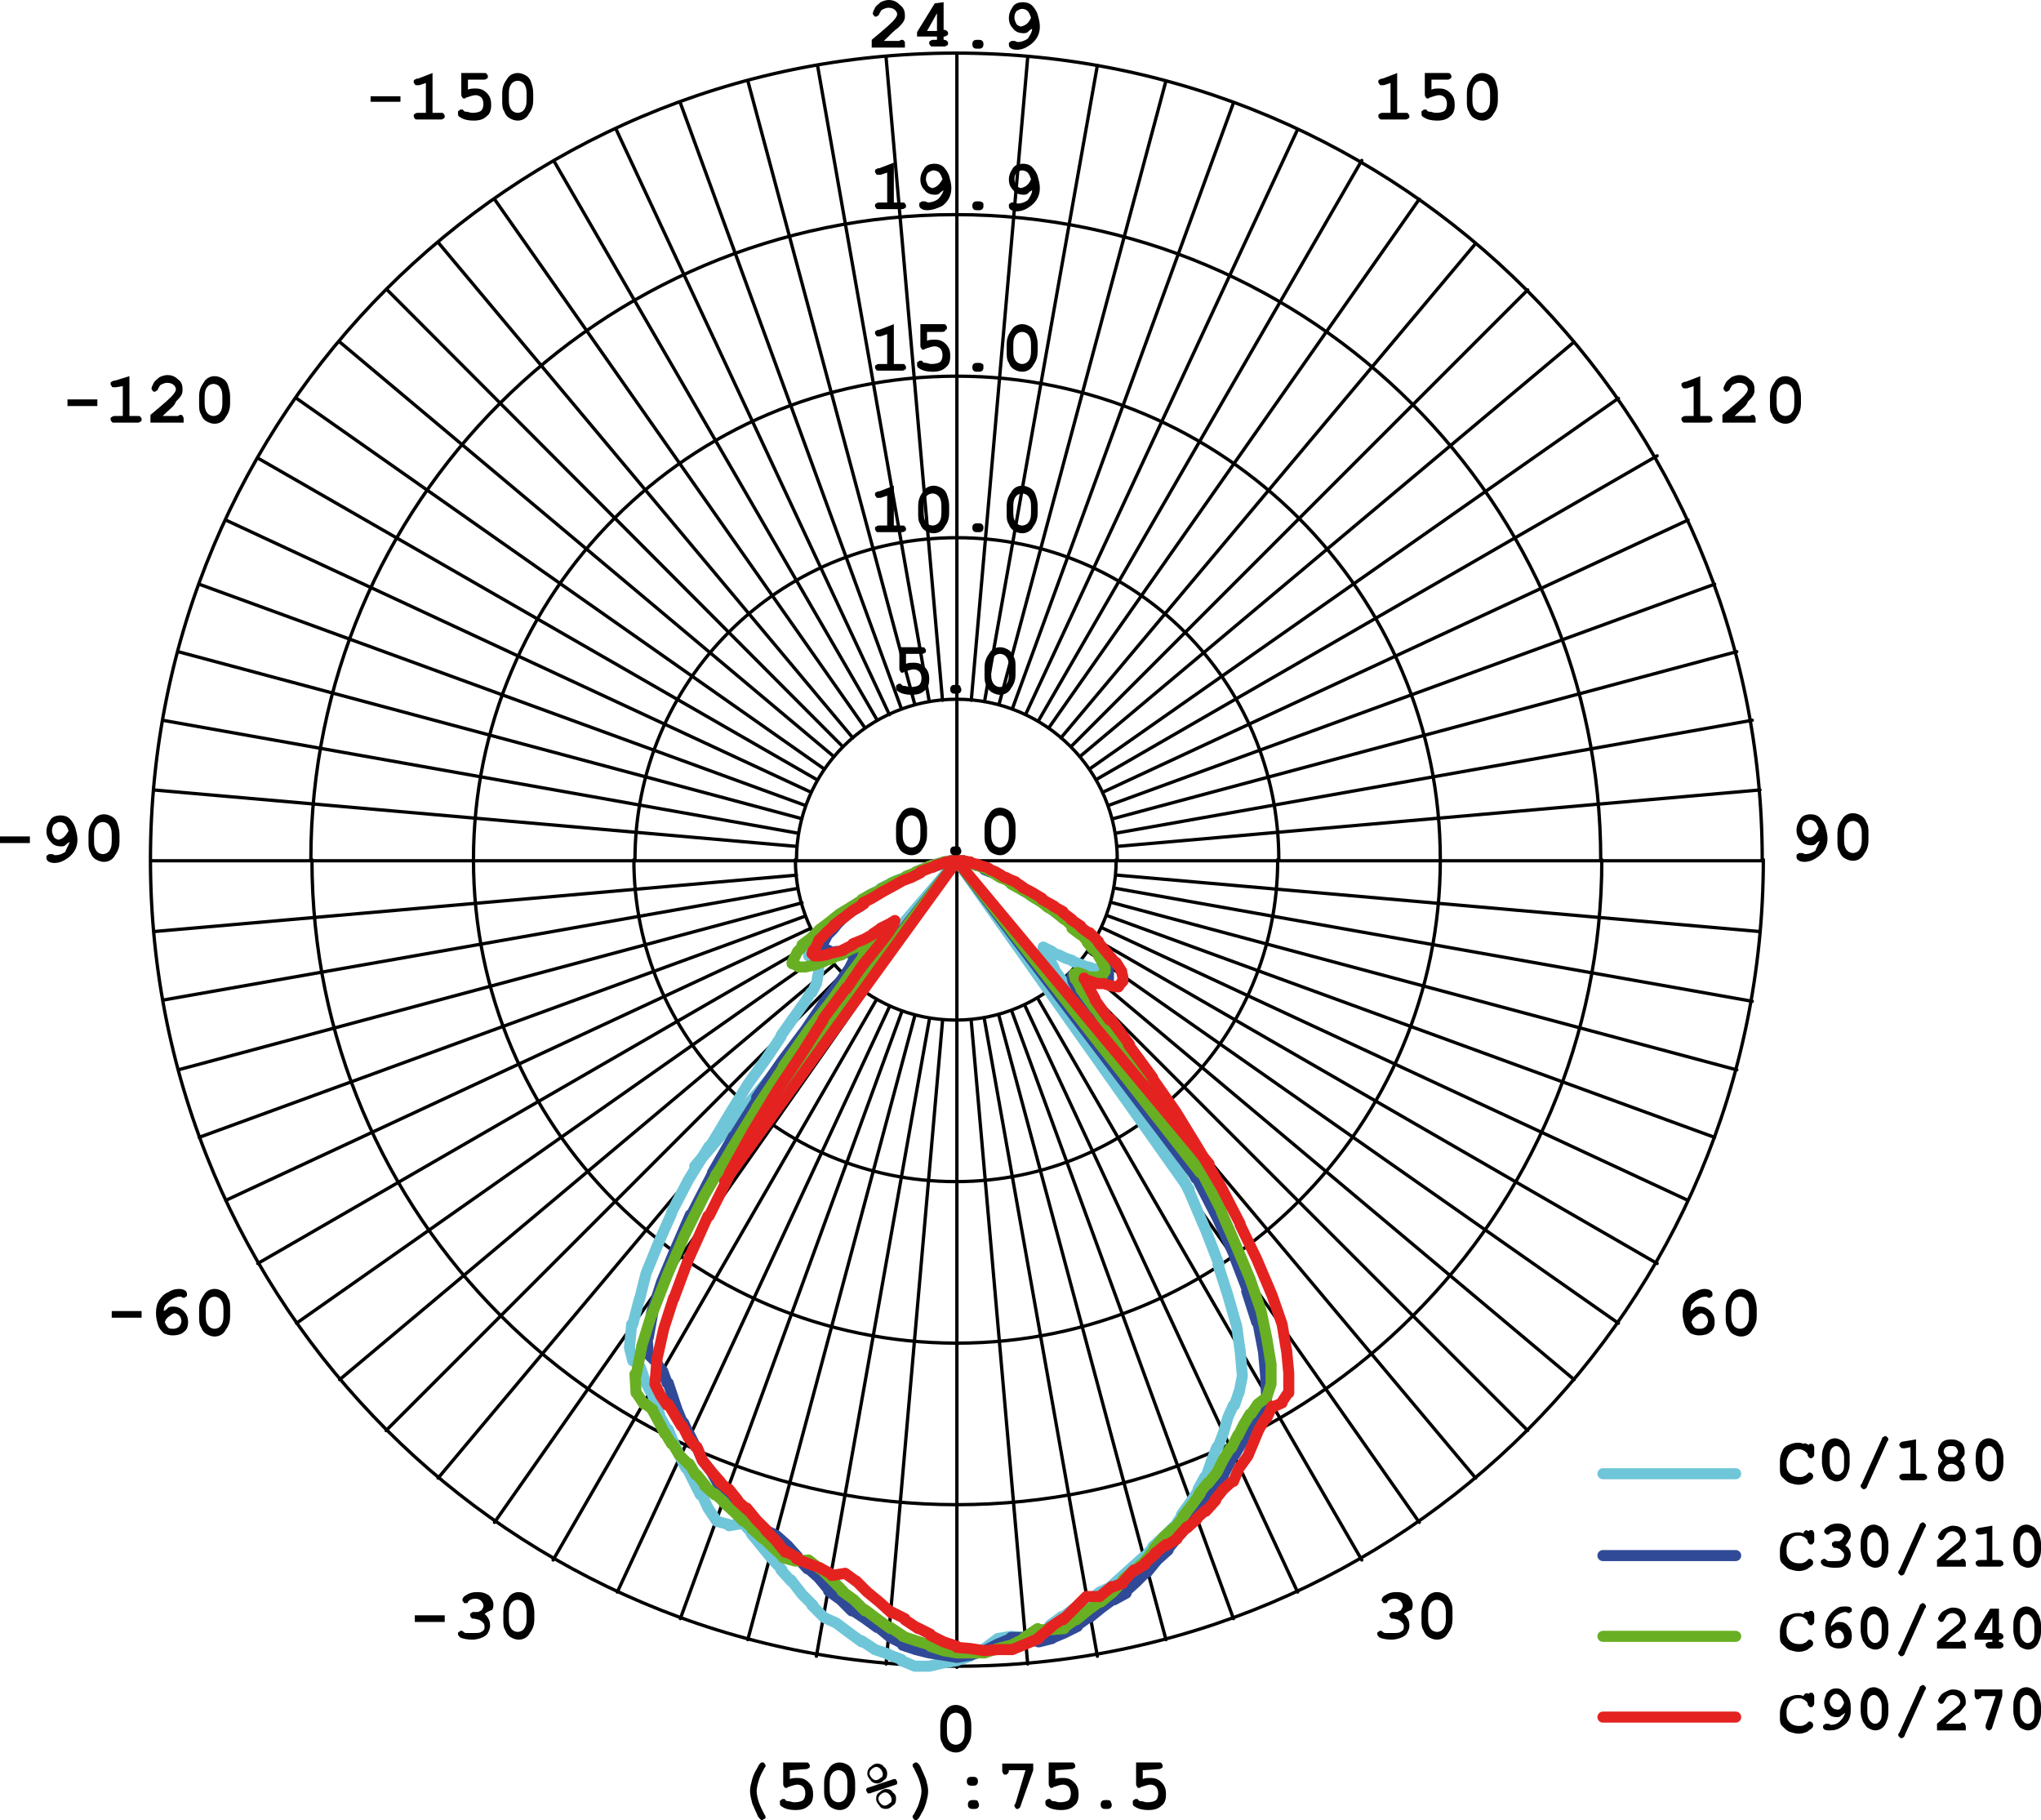 <?xml version="1.0" encoding="utf-8"?>
<!-- Generator: Adobe Illustrator 21.0.0, SVG Export Plug-In . SVG Version: 6.00 Build 0)  -->
<svg version="1.1" id="Livello_1" xmlns="http://www.w3.org/2000/svg" xmlns:xlink="http://www.w3.org/1999/xlink" x="0px" y="0px"
	 viewBox="0 0 184.5 164.5" style="enable-background:new 0 0 184.5 164.5;" xml:space="preserve">
<style type="text/css">
	.st0{fill:none;stroke:#000000;stroke-width:0.3;stroke-linecap:round;stroke-linejoin:round;stroke-miterlimit:10;}
	.st1{fill:none;stroke:#6FC6D8;stroke-linecap:round;stroke-linejoin:round;stroke-miterlimit:10;}
	.st2{fill:none;stroke:#304A97;stroke-linecap:round;stroke-linejoin:round;stroke-miterlimit:10;}
	.st3{fill:none;stroke:#68AF23;stroke-linecap:round;stroke-linejoin:round;stroke-miterlimit:10;}
	.st4{fill:none;stroke:#E42321;stroke-linecap:round;stroke-linejoin:round;stroke-miterlimit:10;}
</style>
<g>
	<path class="st0" d="M71.9,77.7c0,8,6.5,14.5,14.5,14.5s14.5-6.5,14.5-14.5 M101,77.7c0-8-6.5-14.5-14.5-14.5S72,69.7,72,77.7
		 M57.3,77.7c0,16.1,13,29.1,29.1,29.1s29.1-13,29.1-29.1 M115.6,77.7c0-16.1-13-29.1-29.1-29.1s-29.1,13-29.1,29.1 M42.8,77.7
		c0,24.1,19.6,43.7,43.7,43.7s43.7-19.6,43.7-43.7 M130.2,77.7c0-24.1-19.6-43.7-43.7-43.7c-24.2,0-43.7,19.6-43.7,43.7 M28.2,77.7
		c0,32.2,26.1,58.3,58.3,58.3s58.3-26.1,58.3-58.3 M144.7,77.7c0-32.2-26.1-58.3-58.3-58.3S28.1,45.5,28.1,77.7 M13.6,77.7
		c0,40.2,32.6,72.9,72.9,72.9s72.9-32.6,72.9-72.9 M159.3,77.7c0-40.2-32.6-72.9-72.9-72.9S13.6,37.5,13.6,77.7 M86.5,92.4v58.3
		 M87.8,92.3l5.1,58.1 M89,92.2l10.2,57.5 M90.3,91.8l15.1,56.4 M91.5,91.5l20,54.8 M92.7,91l24.6,52.9 M93.9,90.4l29.2,50.6
		 M94.8,89.8l33.5,47.8 M95.9,88.9l37.5,44.7 M96.8,88l41.3,41.3 M97.6,87.2l44.7,37.5 M98.5,86.1l47.8,33.5 M99.2,85l50.6,29.2
		 M99.7,83.9l52.9,24.6 M100.2,82.8l54.8,20 M100.6,81.6L157,96.7 M100.9,80.3l57.5,10.2 M101,79.1l58.1,5.1 M101.1,77.8h58.3
		 M101,76.5l58.1-5.1 M100.9,75.3l57.5-10.2 M100.6,74L157,58.9 M100.2,72.8l54.8-20 M99.7,71.6L152.6,47 M99.2,70.4l50.6-29.2
		 M98.5,69.5L146.3,36 M97.6,68.4l44.7-37.5 M96.8,67.5l41.3-41.3 M95.9,66.7L133.4,22 M94.8,65.8L128.3,18 M93.9,65.1l29.2-50.6
		 M92.7,64.6l24.6-52.9 M91.5,64.1l20-54.8 M90.3,63.7l15.1-56.4 M89,63.4L99.2,5.9 M87.8,63.3l5.1-58.1 M86.5,63.2V4.9 M85.2,63.3
		L80.1,5.2 M84,63.4L73.9,5.9 M82.7,63.7L67.6,7.3 M81.5,64.1l-20-54.8 M80.4,64.6L55.7,11.7 M79.3,65.1L50.1,14.6 M78.2,65.8
		L44.7,18 M77.1,66.7L39.6,21.9 M76.2,67.5L35,26.2 M75.4,68.4L30.7,30.9 M74.5,69.5L26.8,36 M73.9,70.5L23.3,41.4 M73.3,71.6
		L20.4,47 M72.8,72.8L18,52.8 M72.5,74L16.1,58.9 M72.1,75.3L14.7,65.1 M72,76.5l-58.1-5.1 M71.9,77.8H13.6 M72,79.1l-58.1,5.1
		 M72.1,80.3L14.7,90.4 M72.5,81.6L16.1,96.7 M72.8,82.8l-54.8,20 M73.3,83.9l-52.9,24.6 M73.9,85l-50.6,29.2 M74.5,86.1l-47.7,33.5
		 M75.4,87.2l-44.7,37.5 M76.2,88l-41.3,41.3 M77.1,88.9l-37.5,44.7 M78.2,89.8l-33.5,47.8 M79.2,90.4L50,141 M80.4,91l-24.6,52.9
		 M81.5,91.5l-20,54.8 M82.7,91.8l-15.1,56.4 M84,92.2l-10.2,57.5 M85.2,92.3l-5.1,58.1 M71.9,77.8h29.2 M86.5,63.2v29.2"/>
	<path class="st1" d="M86.5,77.8L86.5,77.8 M86.4,77.8h-0.2 M86.2,77.8H86 M86,77.8h-0.2 M85.8,77.8l-0.2,0.1 M85.5,77.9h-0.2
		 M85.3,77.9L85.3,77.9 M85.2,78H85 M85,78l-0.4,0.1 M84.6,78.1l-0.2,0.1 M84.3,78.2L84,78.3 M84,78.3l-0.2,0.1 M83.8,78.4l-0.3,0.1
		 M83.5,78.5l-0.7,0.3 M82.8,78.8l-0.5,0.3 M82.3,79.1l-0.5,0.2 M81.8,79.3L81,79.6 M81,79.6L80.2,80 M80.2,80l-0.6,0.3 M79.6,80.4
		l-1,0.5 M78.6,80.9l-0.8,0.6 M77.8,81.5L76.9,82 M76.9,82l-0.4,0.4 M76.5,82.4L75.6,83 M75.6,83.1l-0.5,0.5 M75.1,83.6l-0.6,0.5
		 M74.4,84.2l-0.6,0.6 M73.8,84.8l-0.3,0.5 M73.4,85.3l-0.2,0.4 M73.2,85.8l-0.1,0.3 M73.1,86.1v0.3 M73.1,86.4l0.3,0.1 M73.4,86.5
		l0.2,0.2 M73.7,86.7l0.1,0.3 M73.8,87l0.2,0.3 M74,87.3v0.3 M74,87.6v0.3 M74,87.9l-0.1,0.4 M73.9,88.4l-0.1,0.5 M73.8,88.9
		l-0.4,0.8 M73.3,89.7l-0.5,0.8 M72.8,90.5l-1,1.4 M71.8,91.9l-1.2,1.7 M70.6,93.7l-1.2,1.8 M69.4,95.5L67.6,98 M67.6,98l-1.6,2.6
		 M66,100.6l-1.8,3 M64.1,103.6l-1.9,3.1 M62.2,106.7l-1.5,2.9 M60.7,109.7l-1.2,2.7 M59.5,112.4l-1.1,2.7 M58.4,115.1l-0.6,2.4
		 M57.8,117.4l-0.6,2.3 M57.1,119.7l-0.2,2.1 M56.9,121.8l0.3,1.2 M57.2,122.9l0.6,0.6 M57.9,123.6l0.4,1.2 M58.3,124.8l0.5,1
		 M58.9,125.8l0.4,1.2 M59.3,126.9l0.4,1.2 M59.7,128.1l0.6,1.1 M60.4,129.2l0.5,1.2 M60.9,130.4l0.5,1.1 M61.4,131.5l0.6,1.2
		 M62.1,132.7l0.6,1.2 M62.7,133.9l0.6,1.2 M63.4,135l0.6,1.3 M64,136.3l0.8,1.2 M64.8,137.5l1.1,0.3 M65.9,137.9l1.2-0.2
		 M67.1,137.6l0.9,1 M67.9,138.6l0.9,1.1 M68.8,139.7l0.9,1.1 M69.7,140.8l1,1.1 M70.6,141.9l0.9,1 M71.5,142.8l1,1.3 M72.5,144.1
		l1,1 M73.4,145.1l1.1,1.1 M74.5,146.2l1.1,0.5 M75.6,146.7l1.2,0.9 M76.8,147.6l1.1,0.8 M77.9,148.3l1.2,0.8 M79.1,149.1l1.2,0.4
		 M80.2,149.5l1.3,0.5 M81.5,150.1l1.2,0.5 M82.7,150.6H84 M84,150.6l1.3-0.3 M85.3,150.3l1.2-0.2 M86.5,150.1l1.2-0.4 M87.7,149.6
		L89,149 M89,149l1.2-0.9 M90.2,148.1l1.2-0.2 M91.4,147.9l1.2,0.1 M92.6,148l1.3-0.2 M93.9,147.8l1.1-0.9 M94.9,146.9l1.1-0.8
		 M96,146.2l1.2-0.9 M97.2,145.3l1.1-0.5 M98.3,144.8l1.1-0.9 M99.4,143.9l1.1-0.5 M100.4,143.4l1-0.9 M101.4,142.5l1-0.9
		 M102.4,141.6l1-0.9 M103.4,140.8l0.9-1 M104.2,139.8l1-0.9 M105.2,138.9l0.9-0.9 M106.1,138.1l0.8-1.2 M106.8,136.9l0.8-1.1
		 M107.6,135.8l0.8-1.2 M108.3,134.6l0.6-1.1 M109,133.5l0.5-1.4 M109.5,132.1l0.5-1.3 M110.1,130.8l0.5-1.3 M110.6,129.5l0.4-1.4
		 M111,128.1l0.5-1.1 M111.6,127l0.4-1.2 M112,125.9l0.3-1.5 M112.3,124.3l-0.2-2.3 M112.1,122.1l-0.3-2.2 M111.8,119.9l-0.8-2.8
		 M111,117.1l-0.9-2.8 M110.2,114.3l-1.2-3.1 M109,111.2l-1.5-3.5 M107.5,107.7l-1.7-3.5 M105.7,104.3l-1.8-3.3 M103.9,100.9
		l-2.2-3.6 M101.7,97.3l-1.9-3 M99.8,94.3L98,91.4 M98,91.4L96.4,89 M96.3,89l-1.1-1.5 M95.3,87.5l-0.6-1.1 M94.6,86.4l-0.3-0.5
		 M94.3,85.9v-0.3 M94.3,85.6l0.8,0.4 M95,86l0.6,0.3 M95.7,86.3l0.6,0.3 M96.3,86.6l0.6,0.2 M97,86.9l0.8,0.3 M97.7,87.2l0.6,0.2
		 M98.4,87.4l0.6,0.2 M99,87.6h0.5 M99.6,87.6l0.3-0.1 M99.9,87.5v-0.3 M99.9,87.2l-0.2-0.5 M99.7,86.6l-0.3-0.5 M99.4,86.1
		l-0.3-0.5 M99,85.6L98.4,85 M98.4,84.9l-0.8-0.6 M97.6,84.3l-0.8-0.8 M96.9,83.5l-1-0.8 M95.9,82.8l-0.8-0.6 M95.2,82.1l-0.9-0.5
		 M94.3,81.6l-0.9-0.5 M93.4,81l-0.9-0.5 M92.6,80.5L92,80.1 M91.9,80l-0.8-0.4 M91.2,79.6l-0.8-0.3 M90.4,79.3L89.9,79 M89.9,79
		l-0.3-0.2 M89.5,78.8l-0.2-0.1 M89.3,78.6L89,78.5 M89,78.5l-0.4-0.2 M88.6,78.3l-0.3-0.1 M88.2,78.2L88,78.1 M88,78.1L87.8,78
		 M87.8,78l-0.3-0.1 M87.5,77.9h-0.2 M87.3,77.9l-0.2-0.1 M87.1,77.8h-0.3 M86.8,77.8h-0.2 M86.6,77.8L86.6,77.8 M144.9,133.2h12"/>
	<path class="st1" d="M86.5,77.8l-23.7,27.6 M86.5,77.8l21,29.7"/>
	<path class="st2" d="M86.5,77.8L86.5,77.8 M86.4,77.8h-0.2 M86.2,77.8H86 M86,77.8l-0.2,0.1 M85.8,77.9h-0.2 M85.5,77.9L85.2,78
		 M85.2,78L85,78.1 M85,78.1l-0.2,0.1 M84.8,78.2l-0.3,0.1 M84.5,78.3l-0.4,0.1 M84,78.4l-0.5,0.2 M83.5,78.6L82.9,79 M82.9,79
		l-0.6,0.2 M82.3,79.2l-0.6,0.3 M81.6,79.5l-0.8,0.4 M80.9,79.9L80,80.3 M80,80.4l-1,0.5 M79.1,80.9l-0.6,0.4 M78.4,81.3l-0.6,0.6
		 M77.8,81.9l-0.9,0.5 M76.9,82.4L76.2,83 M76.2,83l-0.5,0.5 M75.7,83.5L75.3,84 M75.3,84l-0.5,0.5 M74.8,84.5l-0.2,0.4 M74.6,84.9
		l-0.2,0.4 M74.4,85.3l-0.1,0.3 M74.3,85.7l0.3,0.1 M74.6,85.8l0.3,0.1 M74.9,85.9l0.1,0.2 M75.1,86.1l0.5-0.1 M75.6,86l0.3,0.1
		 M75.9,86.1h0.2 M76.1,86.1h0.5 M76.7,86.1l0.4-0.1 M77.1,86l0.4-0.1 M77.5,85.9v0.3 M77.5,86.2l-0.3,0.5 M77.2,86.7l-0.4,0.8
		 M76.8,87.5l-0.9,1.3 M75.9,88.8l-1.4,1.8 M74.5,90.6l-1.7,2.5 M72.8,93.1l-2.1,2.8 M70.7,95.9l-2.3,3.3 M68.5,99.3l-2.2,3.5
		 M66.3,102.7l-1.9,3.3 M64.4,106.1l-1.9,3.7 M62.4,109.8l-1.3,3 M61.1,112.8l-1.3,3.1 M59.8,115.9l-0.9,2.8 M59,118.7l-0.4,2.2
		 M58.5,120.9l0.1,1.5 M58.6,122.4l0.6,0.6 M59.3,123.1l0.6,0.9 M59.9,123.9l0.4,1.1 M60.4,125l0.4,1.2 M60.8,126.2l0.4,1.2
		 M61.2,127.4l0.5,1.2 M61.8,128.6l0.5,1.1 M62.3,129.6l0.6,1.2 M63,130.8l0.5,1.2 M63.5,132l0.8,1 M64.3,133l0.6,1.1 M64.9,134.1
		l0.8,1 M65.7,135l0.9,0.9 M66.5,135.9l0.8,1.2 M67.3,137.1l0.8,1.1 M68,138.2l1.2,0.1 M69.2,138.3l1,0.5 M70.2,138.8l1,0.9
		 M71.2,139.7l0.9,1 M72,140.7l1,1.1 M73,141.7l1,0.9 M74,142.6l1,1.2 M74.9,143.8l1.1,0.8 M76,144.6l1,1 M77,145.5l1.2,0.8
		 M78.2,146.3l1.1,0.8 M79.3,147l1.2,1 M80.5,148l1.2,0.6 M81.6,148.7l1.2,0.4 M82.8,149.1l1.2,0.3 M84,149.4l1.3,0.2 M85.3,149.6
		l1.2,0.2 M86.5,149.8l1.2-0.2 M87.7,149.6l1.3-0.4 M89,149.2l1.2-0.6 M90.2,148.6l1.2-0.5 M91.4,148h1.2 M92.6,148l1.3,0.4
		 M93.9,148.4l1.2-0.3 M95,148.1l1.2-0.5 M96.2,147.6l1.2-0.6 M97.4,146.9l1.1-0.8 M98.5,146.2l1.1-0.9 M99.6,145.3l1.1-0.8
		 M100.7,144.6l1.1-0.6 M101.7,143.9l1-0.9 M102.7,143l1-1 M103.7,142.1l0.9-1.1 M104.6,141l1-0.9 M105.5,140.1l0.9-1.1 M106.4,139
		l0.9-1 M107.3,138.1l0.9-1 M108.1,137.1l0.6-1.1 M108.8,136l0.8-1.2 M109.5,134.8l0.8-1 M110.3,133.9l0.6-1.2 M110.9,132.7l0.6-1.2
		 M111.6,131.5l0.6-1 M112.2,130.5l0.6-1 M112.9,129.5l0.5-1 M113.4,128.6l0.8-0.9 M114.2,127.7l0.3-1.4 M114.5,126.3l-0.1-2.1
		 M114.4,124.2l-0.2-2.2 M114.2,122.1l-0.5-2.6 M113.6,119.5l-0.9-2.8 M112.8,116.7l-1.2-3.1 M111.6,113.5l-1.5-3.3 M110.1,110.2
		l-1.9-3.7 M108.1,106.5l-1.9-3.6 M106.2,103l-2.3-3.7 M103.9,99.3l-2.1-3.2 M101.9,96l-1.7-2.6 M100.1,93.4l-1.3-2.1 M98.8,91.4
		l-1.2-1.6 M97.6,89.8L97,88.7 M97,88.7l-0.1-0.5 M96.9,88.2h0.3 M97.2,88.2l0.5,0.1 M97.7,88.3h0.4 M98.2,88.3l0.6,0.2 M98.8,88.5
		l0.5,0.1 M99.4,88.6h0.4 M99.8,88.6l0.4-0.1 M100.2,88.5V88 M100.2,88v-0.3 M100.2,87.7l-0.2-0.4 M100,87.3l-0.3-0.6 M99.7,86.6
		L99.2,86 M99.2,86l-0.3-0.5 M98.8,85.5l-0.5-0.6 M98.3,84.8l-1-0.8 M97.3,84l-0.5-0.6 M96.8,83.4l-0.9-0.6 M95.9,82.8l-0.8-0.6
		 M95.2,82.1l-1.1-0.6 M94.1,81.5l-0.6-0.4 M93.4,81l-0.9-0.5 M92.6,80.5L92,80.1 M91.9,80l-0.8-0.4 M91.2,79.6l-0.5-0.3 M90.6,79.3
		l-0.3-0.2 M90.3,79.1l-0.5-0.2 M89.8,78.9l-0.2-0.1 M89.5,78.8L89,78.6 M89,78.5l-0.2-0.1 M88.8,78.4l-0.2-0.1 M88.6,78.3l-0.3-0.1
		 M88.2,78.2L88,78.1 M88,78.1L87.8,78 M87.8,78l-0.3-0.1 M87.5,77.9h-0.2 M87.3,77.9l-0.2-0.1 M87.1,77.8h-0.3 M86.8,77.8h-0.2
		 M86.6,77.8L86.6,77.8 M144.9,140.6h12"/>
	<path class="st2" d="M86.5,77.8l-22.1,28.3 M86.5,77.8l21.7,28.7"/>
	<path class="st3" d="M86.5,77.8L86.5,77.8 M86.4,77.8h-0.2 M86.2,77.8H86 M86,77.8l-0.4,0.1 M85.5,77.9h-0.2 M85.3,77.9L85.3,77.9
		 M85.2,78H85 M85,78l-0.2,0.1 M84.8,78.1l-0.4,0.1 M84.3,78.2L84,78.3 M84,78.3l-0.4,0.2 M83.6,78.5l-0.3,0.1 M83.3,78.6l-0.5,0.2
		 M82.7,78.9l-0.8,0.3 M82,79.2l-0.5,0.3 M81.4,79.5l-0.8,0.3 M80.7,79.8l-1,0.5 M79.7,80.4l-0.9,0.4 M78.8,80.8l-0.9,0.5 M78,81.3
		L76.9,82 M76.9,82l-1,0.6 M75.9,82.6l-1,0.8 M74.9,83.4L74.1,84 M74.1,84l-0.8,0.8 M73.3,84.8l-0.8,0.6 M72.6,85.5L72.1,86
		 M72.1,86l-0.3,0.6 M71.8,86.6L71.6,87 M71.6,87.1l0.3,0.1 M71.9,87.2l0.3,0.2 M72.2,87.4h0.6 M72.8,87.4l0.9-0.2 M73.7,87.2
		l0.8-0.3 M74.4,86.9l0.9-0.3 M75.3,86.5l0.8-0.2 M76,86.3l0.9-0.5 M76.9,85.8l1-0.4 M77.9,85.3l0.8-0.4 M78.6,84.9l0.5-0.3
		 M79.2,84.6h0.2 M79.4,84.6L79,85.4 M78.9,85.3L78,86.4 M78.1,86.4L76.9,88 M76.9,88l-1.7,2.4 M75.2,90.4l-2.1,2.7 M73.1,93.1
		l-2.3,3.3 M70.8,96.5l-2.4,3.6 M68.5,100l-2.4,3.9 M66.1,103.9l-2.4,4.1 M63.7,108l-1.8,3.6 M61.9,111.6l-1.6,3.7 M60.3,115.3
		l-1.4,3.6 M58.9,118.8l-0.9,2.9 M58,121.8l-0.5,2.5 M57.4,124.2l0.1,1.7 M57.6,126l0.6,0.9 M58.2,126.8l0.8,0.6 M59,127.5l0.6,1.1
		 M59.6,128.6l0.5,1 M60.1,129.5l0.6,1 M60.8,130.5l0.6,1 M61.4,131.5l0.9,0.9 M62.3,132.3l0.6,1 M63,133.3l0.8,1 M63.7,134.3
		l0.9,0.8 M64.6,135l0.9,0.8 M65.4,135.8l0.9,0.8 M66.3,136.6l0.9,0.9 M67.2,137.4l0.9,0.8 M68,138.2l1,0.9 M69,139l0.9,0.9
		 M69.9,139.9l1,0.9 M70.8,140.8l1.1,0.3 M71.9,141.1l1.2-0.1 M73.1,141l1,0.8 M74.1,141.7l1,1 M75.1,142.7l1.1,1.1 M76.1,143.8
		l1.1,0.8 M77.2,144.6l1,1 M78.2,145.5l1.2,0.9 M79.4,146.4l1.1,0.8 M80.5,147.1l1.2,0.8 M81.6,147.9l1.2,0.4 M82.8,148.3l1.3,0.4
		 M84.1,148.8l1.2,0.4 M85.3,149.2l1.2,0.2 M86.5,149.4h1.2 M87.7,149.4H89 M89,149.4l1.2-0.4 M90.2,149l1.2-0.3 M91.4,148.7
		l1.2-0.6 M92.6,148l1.2-0.8 M93.7,147.3H95 M95,147.3l1.2-0.1 M96.2,147.1l1.1-0.8 M97.3,146.4l1.1-0.9 M98.4,145.5l1.1-0.8
		 M99.5,144.8l1.1-0.9 M100.6,143.9l1-1.1 M101.5,142.8l1-0.9 M102.5,142l1-0.9 M103.5,141.1l0.9-1.1 M104.3,140l0.9-1.1
		 M105.2,138.9l0.9-0.8 M106.1,138.2l0.9-1.1 M106.9,137.1l0.8-1 M107.7,136.1l0.8-1.1 M108.4,135l0.8-1 M109.2,134.1l0.8-1
		 M110,133.1l0.6-1.2 M110.6,131.9l0.6-1 M111.3,130.9l0.6-1.2 M111.9,129.8l0.5-1 M112.4,128.8l0.6-1 M113.1,127.8l0.6-0.9
		 M113.7,126.9l0.8-0.6 M114.5,126.3l0.4-1.2 M114.9,125.1v-1.8 M114.9,123.3l-0.4-2.4 M114.5,120.9l-0.5-2.4 M114,118.5l-1-2.9
		 M113,115.6l-1.3-3.1 M111.7,112.5l-1.3-3 M110.4,109.4l-1.8-3.5 M108.6,106l-2.1-3.6 M106.5,102.4l-1.9-3.1 M104.6,99.3l-2.3-3.3
		 M102.3,95.9l-1.8-2.7 M100.4,93.2L99,91.1 M99,91.2l-1.3-1.8 M97.7,89.3l-0.5-0.9 M97.2,88.5l-0.1-0.4 M97.1,88l0.3-0.1
		 M97.4,87.9l0.6,0.2 M98.1,88.2l0.4,0.1 M98.5,88.3H99 M99,88.3h0.4 M99.5,88.3l0.2-0.2 M99.7,88l0.2-0.2 M99.9,87.8v-0.3
		 M99.9,87.5l-0.3-0.6 M99.6,86.9l-0.3-0.5 M99.3,86.3l-0.4-0.5 M98.8,85.8l-0.5-0.6 M98.3,85.1l-0.5-0.6 M97.7,84.5l-0.8-0.6
		 M97,83.8L96.2,83 M96.2,83.1l-0.6-0.5 M95.6,82.5L94.7,82 M94.7,82l-0.6-0.5 M94.1,81.5l-1-0.6 M93.1,80.8l-0.8-0.4 M92.3,80.4
		l-0.9-0.5 M91.5,79.8L91,79.5 M90.9,79.5l-0.5-0.2 M90.4,79.3l-0.3-0.2 M90.1,79.1l-0.3-0.2 M89.8,78.9l-0.4-0.2 M89.3,78.6
		L89,78.5 M89,78.5l-0.4-0.2 M88.6,78.3l-0.3-0.1 M88.2,78.2L88,78.1 M88,78.1L87.8,78 M87.8,78l-0.3-0.1 M87.5,77.9h-0.2
		 M87.3,77.9l-0.2-0.1 M87.1,77.8h-0.3 M86.8,77.8h-0.2 M86.6,77.8L86.6,77.8 M144.9,147.9h12"/>
	<path class="st3" d="M86.5,77.8l-21.8,28.4 M86.5,77.8l22,28.2"/>
	<path class="st4" d="M86.5,77.8L86.5,77.8 M86.4,77.8h-0.2 M86.2,77.8H86 M86,77.8l-0.2,0.1 M85.8,77.9h-0.2 M85.5,77.9L85.5,77.9
		 M85.4,78L85,78.1 M85,78.1l-0.4,0.1 M84.6,78.2L84.6,78.2 M84.5,78.3l-0.2,0.1 M84.2,78.4l-0.5,0.2 M83.7,78.6l-0.5,0.2
		 M83.2,78.9l-0.8,0.4 M82.4,79.3l-0.8,0.3 M81.6,79.6L80.9,80 M80.9,80l-1.1,0.6 M79.8,80.6l-1,0.6 M78.8,81.2L78,81.6 M78.1,81.7
		l-1,0.6 M77.1,82.3L76.2,83 M76.2,83l-0.8,0.6 M75.5,83.6l-0.7,0.6 M74.8,84.2L74,85 M74.1,84.9l-0.3,0.6 M73.8,85.5l-0.2,0.4
		 M73.5,85.9l-0.1,0.3 M73.4,86.2l0.2,0.2 M73.7,86.4h0.4 M74.1,86.4l0.6-0.1 M74.7,86.3l0.6-0.2 M75.4,86.1l0.8-0.2 M76.1,85.9
		l1-0.5 M77.1,85.3l1-0.4 M78.1,84.9l0.9-0.5 M78.9,84.4l0.6-0.4 M79.6,83.9l0.8-0.4 M80.4,83.5l0.5-0.3 M80.9,83.2l-0.1,0.3
		 M80.8,83.5l-0.4,0.6 M80.4,84.2l-1,1.3 M79.4,85.5L78,87.2 M78,87.2l-1.5,2.2 M76.5,89.3l-2.1,2.8 M74.4,92.2l-1.9,3 M72.5,95.2
		l-2.2,3.3 M70.3,98.5l-2.3,3.8 M68,102.3l-2.1,3.8 M66,106.1l-1.9,3.8 M64,109.9l-1.8,4 M62.2,113.9l-1.3,3.5 M60.9,117.3l-0.9,2.8
		 M60,120.1l-0.6,2.7 M59.4,122.8l-0.2,2.3 M59.2,125.1l0.5,1 M59.7,126.1l0.6,0.9 M60.4,126.9l0.6,1 M61,127.9l0.6,1 M61.7,128.9
		l0.5,1 M62.2,129.9l0.8,1 M63,130.8l0.5,1.2 M63.5,132l0.8,1 M64.3,133l0.8,0.9 M65,133.9l0.9,0.8 M65.9,134.6l0.8,1 M66.6,135.6
		l0.9,0.8 M67.5,136.3l0.9,1.1 M68.4,137.4l0.9,0.9 M69.2,138.3l0.9,0.9 M70.1,139.2l0.9,1.1 M71,140.2l1.1,0.6 M72,140.9l1,0.4
		 M73,141.3l1.1,0.4 M74.1,141.7l1.1,0.6 M75.2,142.4l1.2-0.2 M76.4,142.2l1.1,0.8 M77.4,142.9l1,1 M78.4,143.9l1.1,0.9 M79.5,144.8
		l1.1,1 M80.6,145.7l1.2,0.6 M81.8,146.4l1.2,0.8 M82.9,147.1l1.2,0.6 M84.1,147.8l1.2,0.6 M85.3,148.4l1.2,0.4 M86.5,148.9l1.2,0.1
		 M87.7,149l1.3,0.2 M89,149.2l1.2-0.1 M90.2,149.1h1.3 M91.5,149.1l1.2-0.5 M92.7,148.6l1.2-0.5 M93.9,148l1.1-0.9 M94.9,147.1
		l1.2-0.8 M96.1,146.4l1.1-1.1 M97.2,145.3l1-1 M98.2,144.3h1.2 M99.4,144.3l1.1-0.9 M100.4,143.5l1.1-0.4 M101.5,143l1-1.1
		 M102.5,142l1-0.6 M103.5,141.3l1-0.9 M104.4,140.4l1-0.8 M105.4,139.7l1-0.6 M106.4,139l0.9-1 M107.3,138.1l0.9-0.8 M108.1,137.3
		l0.9-0.8 M109,136.6l0.9-1 M109.8,135.6l0.8-1 M110.6,134.6l0.9-0.8 M111.5,133.9l0.5-1.2 M112,132.7l0.8-1.1 M112.8,131.6l0.5-1.2
		 M113.3,130.4l0.5-1.2 M113.8,129.2l0.6-1 M114.5,128.2l0.5-1.1 M115,127.2l0.9-0.4 M115.9,126.7l0.6-0.9 M116.5,125.9v-1.7
		 M116.5,124.1l-0.2-2.1 M116.3,122.1l-0.4-2.4 M115.9,119.7l-0.9-2.6 M115,117.1l-1.4-3.3 M113.6,113.8l-1.5-3.1 M112.1,110.6
		l-1.7-3.3 M110.4,107.3l-2.2-3.7 M108.2,103.6l-1.9-3.1 M106.3,100.5l-2.1-3 M104.2,97.4l-2.2-3 M102.1,94.4l-1.7-2.3 M100.3,92.2
		L99,90.4 M99,90.3l-0.6-1.1 M98.4,89.2L98,88.4 M98,88.5l0.6,0.2 M98.6,88.7l0.6,0.2 M99.3,88.9h0.5 M99.8,88.9l0.6,0.2
		 M100.4,89.1l0.6,0.1 M101.1,89.2l0.2-0.3 M101.3,88.9l0.2-0.2 M101.5,88.7v-0.4 M101.5,88.3l-0.1-0.4 M101.4,87.8l-0.5-0.8
		 M100.9,87.1l-0.5-0.6 M100.3,86.4l-0.5-0.6 M99.8,85.8l-0.5-0.6 M99.3,85.1l-0.8-0.8 M98.5,84.4l-0.8-0.6 M97.7,83.7l-0.9-0.6
		 M96.9,83.1l-0.8-0.6 M96.1,82.4l-0.9-0.5 M95.3,81.9l-1.1-0.6 M94.2,81.2l-1-0.6 M93.2,80.6l-0.8-0.4 M92.5,80.2l-0.6-0.4
		 M91.8,79.7l-0.5-0.2 M91.3,79.5l-0.4-0.2 M90.8,79.3l-0.3-0.2 M90.5,79.1L90,78.8 M90,78.8l-0.5-0.2 M89.4,78.5l-0.2-0.1
		 M89.2,78.4l-0.4-0.1 M88.8,78.3l-0.3-0.1 M88.5,78.2l-0.2-0.1 M88.2,78.1L87.8,78 M87.8,78L87.8,78 M87.7,77.9h-0.2 M87.5,77.9
		l-0.4-0.1 M87.1,77.8h-0.3 M86.8,77.8h-0.2 M86.6,77.8L86.6,77.8 M144.9,155.2h12"/>
	<path class="st4" d="M86.5,77.8l-21,29 M86.5,77.8l22.8,27.4"/>
	<path d="M87.8,155.9v0.7c0,0.4-0.1,0.8-0.4,1.2c-0.2,0.4-0.6,0.6-1,0.6c-0.3,0-0.5-0.1-0.7-0.2c-0.2-0.1-0.4-0.3-0.5-0.6
		c-0.2-0.3-0.2-0.6-0.2-1v-0.7c0-0.4,0.1-0.8,0.4-1.2c0.2-0.4,0.6-0.6,1-0.6c0.3,0,0.5,0.1,0.7,0.2c0.2,0.1,0.4,0.3,0.5,0.6
		S87.8,155.5,87.8,155.9L87.8,155.9z M87.2,155.9c0-0.4-0.1-0.7-0.3-0.9c-0.1-0.1-0.3-0.2-0.5-0.2s-0.4,0.1-0.5,0.2
		c-0.2,0.2-0.3,0.5-0.3,0.9v0.7c0,0.4,0.1,0.7,0.3,0.9c0.1,0.1,0.3,0.2,0.5,0.2s0.4-0.1,0.5-0.2c0.2-0.2,0.3-0.5,0.3-0.9V155.9
		L87.2,155.9z"/>
	<path d="M126.9,145.9c0.2,0.1,0.3,0.3,0.4,0.5c0.1,0.2,0.1,0.4,0.1,0.6c0,0.2-0.1,0.4-0.2,0.6c-0.1,0.2-0.3,0.3-0.5,0.4
		c-0.2,0.1-0.6,0.2-0.9,0.2c-0.5,0-0.9-0.1-1.1-0.2c-0.1-0.1-0.2-0.2-0.2-0.3s0-0.2,0.1-0.2c0.1-0.1,0.1-0.1,0.2-0.1
		c0.1,0,0.1,0,0.2,0.1c0.1,0.1,0.2,0.1,0.3,0.1s0.3,0,0.5,0c0.4,0,0.7,0,0.8-0.1c0.2-0.1,0.3-0.2,0.3-0.4c0-0.1,0-0.3-0.1-0.4
		c-0.1-0.1-0.2-0.2-0.4-0.3c-0.1,0-0.3-0.1-0.5-0.1c-0.1,0-0.2,0-0.2-0.1c-0.1-0.1-0.1-0.1-0.1-0.2c0-0.1,0-0.2,0.1-0.2
		c0.1-0.1,0.1-0.1,0.2-0.1c0.2,0,0.3,0,0.3,0c0.1,0,0.2,0,0.3-0.1c0.1,0,0.2-0.1,0.2-0.2c0.1-0.1,0.1-0.2,0.1-0.3s-0.1-0.3-0.2-0.4
		c-0.1-0.1-0.3-0.2-0.5-0.2c-0.3,0-0.6,0.1-0.7,0.3c0,0.1-0.1,0.1-0.1,0.1h-0.1c-0.1,0-0.2,0-0.2-0.1c-0.1-0.1-0.1-0.1-0.1-0.2
		c0-0.1,0.1-0.3,0.3-0.4c0.3-0.2,0.6-0.3,1.1-0.3c0.4,0,0.7,0.1,1,0.3c0.2,0.2,0.4,0.5,0.4,0.8c0,0.2,0,0.3-0.1,0.5
		C127.1,145.7,127,145.8,126.9,145.9L126.9,145.9z"/>
	<path d="M131.3,145.7v0.7c0,0.4-0.1,0.8-0.4,1.2c-0.2,0.4-0.6,0.6-1,0.6c-0.3,0-0.5-0.1-0.7-0.2c-0.2-0.1-0.4-0.3-0.5-0.6
		c-0.2-0.3-0.2-0.6-0.2-1v-0.7c0-0.4,0.1-0.8,0.4-1.2c0.2-0.4,0.6-0.6,1-0.6c0.3,0,0.5,0.1,0.7,0.2c0.2,0.1,0.4,0.3,0.5,0.6
		C131.3,145,131.3,145.4,131.3,145.7L131.3,145.7z M130.7,145.7c0-0.4-0.1-0.7-0.3-0.9c-0.1-0.1-0.3-0.2-0.5-0.2s-0.4,0.1-0.5,0.2
		c-0.2,0.2-0.3,0.5-0.3,0.9v0.7c0,0.4,0.1,0.7,0.3,0.9c0.1,0.1,0.3,0.2,0.5,0.2s0.4-0.1,0.5-0.2c0.2-0.2,0.3-0.5,0.3-0.9V145.7
		L130.7,145.7z"/>
	<path d="M152.8,118.5c0.2-0.1,0.3-0.2,0.4-0.3c0.1-0.1,0.3-0.1,0.5-0.1c0.3,0,0.6,0.1,0.9,0.4c0.3,0.3,0.4,0.6,0.4,1
		s-0.1,0.7-0.4,0.9c-0.2,0.2-0.6,0.3-1,0.3c-0.3,0-0.6-0.1-0.8-0.2c-0.2-0.2-0.4-0.4-0.5-0.7c-0.1-0.3-0.2-0.7-0.2-1.1
		c0-0.5,0.1-0.9,0.3-1.2c0.2-0.3,0.5-0.6,0.8-0.7c0.3-0.2,0.6-0.3,0.9-0.3c0.3,0,0.5,0.1,0.6,0.2s0.1,0.2,0.1,0.3
		c0,0.1,0,0.2-0.1,0.2c-0.1,0.1-0.1,0.1-0.2,0.1c-0.1,0-0.1,0-0.2-0.1c-0.1,0-0.1,0-0.2,0c-0.2,0-0.4,0.1-0.6,0.2
		c-0.2,0.1-0.4,0.3-0.6,0.5C152.9,118,152.8,118.2,152.8,118.5L152.8,118.5z M152.9,119.5c0.1,0.3,0.2,0.4,0.3,0.5s0.3,0.1,0.5,0.1
		s0.4-0.1,0.5-0.2s0.2-0.3,0.2-0.5s-0.1-0.4-0.2-0.5c-0.1-0.1-0.3-0.2-0.4-0.2c-0.1,0-0.3,0.1-0.4,0.2
		C153.1,119.1,153,119.2,152.9,119.5L152.9,119.5z"/>
	<path d="M158.8,118.3v0.7c0,0.4-0.1,0.8-0.4,1.2c-0.2,0.4-0.6,0.6-1,0.6c-0.3,0-0.5-0.1-0.7-0.2s-0.4-0.3-0.5-0.6
		c-0.2-0.3-0.2-0.6-0.2-1v-0.7c0-0.4,0.1-0.8,0.4-1.2c0.2-0.4,0.6-0.6,1-0.6c0.3,0,0.5,0.1,0.7,0.2s0.4,0.3,0.5,0.6
		C158.7,117.6,158.8,117.9,158.8,118.3L158.8,118.3z M158.1,118.3c0-0.4-0.1-0.7-0.3-0.9c-0.1-0.1-0.3-0.2-0.5-0.2s-0.4,0.1-0.5,0.2
		c-0.2,0.2-0.3,0.5-0.3,0.9v0.7c0,0.4,0.1,0.7,0.3,0.9c0.1,0.1,0.3,0.2,0.5,0.2s0.4-0.1,0.5-0.2c0.2-0.2,0.3-0.5,0.3-0.9V118.3
		L158.1,118.3z"/>
	<path d="M164.5,76c-0.2,0.1-0.3,0.2-0.4,0.3c-0.1,0.1-0.3,0.1-0.4,0.1c-0.3,0-0.7-0.1-0.9-0.4c-0.3-0.3-0.4-0.6-0.4-1
		c0-0.3,0.1-0.6,0.3-0.9c0.2-0.4,0.6-0.5,1-0.5c0.3,0,0.6,0.1,0.8,0.3c0.2,0.2,0.4,0.5,0.5,0.8c0.1,0.4,0.2,0.7,0.2,1.1
		c0,0.7-0.3,1.2-0.8,1.6c-0.4,0.3-0.8,0.5-1.3,0.5c-0.3,0-0.5-0.1-0.6-0.2s-0.1-0.2-0.1-0.3c0-0.1,0-0.2,0.1-0.2
		c0.1-0.1,0.1-0.1,0.2-0.1c0.1,0,0.1,0,0.2,0c0.1,0,0.2,0.1,0.3,0.1c0.3,0,0.6-0.1,0.9-0.3C164.2,76.6,164.4,76.3,164.5,76L164.5,76
		z M164.4,74.9c-0.1-0.3-0.2-0.5-0.3-0.6s-0.3-0.2-0.5-0.2s-0.3,0.1-0.5,0.2c-0.1,0.1-0.2,0.3-0.2,0.6c0,0.2,0.1,0.4,0.2,0.6
		c0.1,0.1,0.3,0.2,0.4,0.2C163.9,75.7,164.1,75.5,164.4,74.9L164.4,74.9z"/>
	<path d="M168.9,75.3V76c0,0.4-0.1,0.8-0.4,1.2c-0.2,0.4-0.6,0.6-1,0.6c-0.3,0-0.5-0.1-0.7-0.2s-0.4-0.3-0.5-0.6
		c-0.2-0.3-0.2-0.6-0.2-1v-0.7c0-0.4,0.1-0.8,0.4-1.2c0.2-0.4,0.6-0.6,1-0.6c0.3,0,0.5,0.1,0.7,0.2s0.4,0.3,0.5,0.6
		C168.9,74.6,168.9,74.9,168.9,75.3L168.9,75.3z M168.3,75.3c0-0.4-0.1-0.7-0.3-0.9c-0.1-0.1-0.3-0.2-0.5-0.2s-0.4,0.1-0.5,0.2
		c-0.2,0.2-0.3,0.5-0.3,0.9V76c0,0.4,0.1,0.7,0.3,0.9c0.1,0.1,0.3,0.2,0.5,0.2s0.4-0.1,0.5-0.2c0.2-0.2,0.3-0.5,0.3-0.9V75.3
		L168.3,75.3z"/>
	<path d="M153.7,34v3.6h0.7c0.2,0,0.3,0,0.3,0.1c0.1,0.1,0.1,0.1,0.1,0.2c0,0.1,0,0.2-0.1,0.2c-0.1,0.1-0.2,0.1-0.3,0.1h-2
		c-0.2,0-0.3,0-0.3-0.1C152,38,152,38,152,37.9c0-0.1,0-0.2,0.1-0.2c0.1-0.1,0.2-0.1,0.3-0.1h0.7v-2.7l-0.6,0.2c-0.1,0-0.2,0-0.2,0
		c-0.1,0-0.2,0-0.2-0.1c-0.1-0.1-0.1-0.1-0.1-0.2c0-0.1,0-0.2,0.1-0.2c0,0,0.1-0.1,0.3-0.1L153.7,34L153.7,34z"/>
	<path d="M156.8,37.6h1.4c0.1-0.1,0.2-0.1,0.2-0.1c0.1,0,0.2,0,0.2,0.1c0.1,0.1,0.1,0.2,0.1,0.3v0.3h-3v-0.7c1.2-1,1.9-1.6,2.1-1.9
		c0.1-0.1,0.2-0.3,0.2-0.4c0-0.2-0.1-0.3-0.2-0.4c-0.1-0.1-0.3-0.2-0.6-0.2c-0.2,0-0.4,0.1-0.6,0.2c-0.1,0.1-0.1,0.2-0.2,0.3
		c0,0.1-0.1,0.2-0.1,0.2c-0.1,0-0.1,0.1-0.2,0.1c-0.1,0-0.2,0-0.2-0.1c-0.1-0.1-0.1-0.1-0.1-0.2c0-0.1,0.1-0.3,0.2-0.5
		c0.1-0.2,0.3-0.3,0.5-0.5c0.2-0.1,0.5-0.2,0.7-0.2c0.4,0,0.7,0.1,1,0.4c0.3,0.2,0.4,0.5,0.4,0.9c0,0.2,0,0.3-0.1,0.5
		s-0.3,0.4-0.5,0.6C157.9,36.7,157.4,37,156.8,37.6L156.8,37.6z"/>
	<path d="M162.8,35.8v0.7c0,0.4-0.1,0.8-0.4,1.2c-0.2,0.4-0.6,0.6-1,0.6c-0.3,0-0.5-0.1-0.7-0.2c-0.2-0.1-0.4-0.3-0.5-0.6
		c-0.2-0.3-0.2-0.6-0.2-1v-0.7c0-0.4,0.1-0.8,0.4-1.2c0.2-0.4,0.6-0.6,1-0.6c0.3,0,0.5,0.1,0.7,0.2c0.2,0.1,0.4,0.3,0.5,0.6
		C162.7,35.1,162.8,35.5,162.8,35.8L162.8,35.8z M162.2,35.8c0-0.4-0.1-0.7-0.3-0.9c-0.1-0.1-0.3-0.2-0.5-0.2s-0.4,0.1-0.5,0.2
		c-0.2,0.2-0.3,0.5-0.3,0.9v0.7c0,0.4,0.1,0.7,0.3,0.9c0.1,0.1,0.3,0.2,0.5,0.2s0.4-0.1,0.5-0.2c0.2-0.2,0.3-0.5,0.3-0.9V35.8
		L162.2,35.8z"/>
	<path d="M126.3,6.6v3.6h0.7c0.2,0,0.3,0,0.3,0.1c0.1,0.1,0.1,0.1,0.1,0.2s0,0.2-0.1,0.2c-0.1,0.1-0.2,0.1-0.3,0.1h-2
		c-0.2,0-0.3,0-0.3-0.1c-0.1-0.1-0.1-0.1-0.1-0.2s0-0.2,0.1-0.2c0.1-0.1,0.2-0.1,0.3-0.1h0.7V7.5l-0.6,0.2c-0.1,0-0.2,0-0.2,0
		c-0.1,0-0.2,0-0.2-0.1c-0.1-0.1-0.1-0.1-0.1-0.2c0-0.1,0-0.2,0.1-0.2c0,0,0.1-0.1,0.3-0.1L126.3,6.6L126.3,6.6z"/>
	<path d="M129.4,7.3v0.8c0.2-0.1,0.5-0.1,0.7-0.1c0.4,0,0.7,0.1,1,0.4c0.3,0.3,0.4,0.6,0.4,1.1c0,0.4-0.1,0.8-0.4,1
		c-0.3,0.3-0.7,0.4-1.2,0.4s-0.9-0.1-1.2-0.3c-0.2-0.1-0.2-0.2-0.2-0.4c0-0.1,0-0.2,0.1-0.2c0.1-0.1,0.1-0.1,0.2-0.1
		c0.1,0,0.2,0,0.2,0.1c0.1,0.1,0.2,0.1,0.3,0.1s0.3,0.1,0.5,0.1c0.4,0,0.7-0.1,0.8-0.2s0.2-0.3,0.2-0.6c0-0.3-0.1-0.5-0.2-0.6
		c-0.1-0.1-0.3-0.2-0.5-0.2s-0.5,0.1-0.8,0.2c-0.1,0-0.1,0.1-0.2,0.1c-0.1,0-0.2,0-0.2-0.1c-0.1-0.1-0.1-0.2-0.1-0.3V6.6h2
		c0.2,0,0.3,0,0.3,0.1c0.1,0.1,0.1,0.1,0.1,0.2c0,0.1,0,0.2-0.1,0.2c-0.1,0.1-0.2,0.1-0.3,0.1h-1.4V7.3z"/>
	<path d="M135.4,8.4v0.7c0,0.4-0.1,0.8-0.4,1.2c-0.2,0.4-0.6,0.6-1,0.6c-0.3,0-0.5-0.1-0.7-0.2s-0.4-0.3-0.5-0.6
		c-0.2-0.3-0.2-0.6-0.2-1V8.4c0-0.4,0.1-0.8,0.4-1.2c0.2-0.4,0.6-0.6,1-0.6c0.3,0,0.5,0.1,0.7,0.2c0.2,0.1,0.4,0.3,0.5,0.6
		C135.3,7.7,135.4,8,135.4,8.4L135.4,8.4z M134.7,8.4c0-0.4-0.1-0.7-0.3-0.9c-0.1-0.1-0.3-0.2-0.5-0.2s-0.4,0.1-0.5,0.2
		c-0.2,0.2-0.3,0.5-0.3,0.9v0.7c0,0.4,0.1,0.7,0.3,0.9c0.1,0.1,0.3,0.2,0.5,0.2s0.4-0.1,0.5-0.2c0.2-0.2,0.3-0.5,0.3-0.9V8.4
		L134.7,8.4z"/>
	<polygon points="36.2,9.2 33.5,9.2 33.5,8.7 36.2,8.7 	"/>
	<path d="M39.1,6.6v3.6h0.7c0.2,0,0.3,0,0.3,0.1c0.1,0.1,0.1,0.1,0.1,0.2s0,0.2-0.1,0.2c-0.1,0.1-0.2,0.1-0.3,0.1h-2
		c-0.2,0-0.3,0-0.3-0.1c-0.1-0.1-0.1-0.1-0.1-0.2s0-0.2,0.1-0.2c0.1-0.1,0.2-0.1,0.3-0.1h0.7V7.5l-0.6,0.2c-0.1,0-0.2,0-0.2,0
		c-0.1,0-0.2,0-0.2-0.1c-0.1-0.1-0.1-0.1-0.1-0.2c0-0.1,0-0.2,0.1-0.2c0,0,0.1-0.1,0.3-0.1L39.1,6.6L39.1,6.6z"/>
	<path d="M42.3,7.3v0.8C42.5,8,42.8,8,43,8c0.4,0,0.7,0.1,1,0.4c0.3,0.3,0.4,0.6,0.4,1.1c0,0.4-0.1,0.8-0.4,1
		c-0.3,0.3-0.7,0.4-1.2,0.4s-0.9-0.1-1.2-0.3c-0.2-0.1-0.2-0.2-0.2-0.4c0-0.1,0-0.2,0.1-0.2c0.1-0.1,0.1-0.1,0.2-0.1
		c0.1,0,0.2,0,0.2,0.1c0.1,0.1,0.2,0.1,0.3,0.1s0.3,0.1,0.5,0.1c0.4,0,0.7-0.1,0.8-0.2s0.2-0.3,0.2-0.6c0-0.3-0.1-0.5-0.2-0.6
		c-0.1-0.1-0.3-0.2-0.5-0.2s-0.5,0.1-0.8,0.2c-0.1,0-0.1,0.1-0.2,0.1c-0.1,0-0.2,0-0.2-0.1c-0.1-0.1-0.1-0.2-0.1-0.3V6.6h2
		c0.2,0,0.3,0,0.3,0.1c0.1,0.1,0.1,0.1,0.1,0.2c0,0.1,0,0.2-0.1,0.2c-0.1,0.1-0.2,0.1-0.3,0.1h-1.4V7.3z"/>
	<path d="M48.2,8.4v0.7c0,0.4-0.1,0.8-0.4,1.2c-0.2,0.4-0.6,0.6-1,0.6c-0.3,0-0.5-0.1-0.7-0.2s-0.4-0.3-0.5-0.6
		c-0.2-0.3-0.2-0.6-0.2-1V8.4c0-0.4,0.1-0.8,0.4-1.2c0.2-0.4,0.6-0.6,1-0.6c0.3,0,0.5,0.1,0.7,0.2c0.2,0.1,0.4,0.3,0.5,0.6
		C48.1,7.7,48.2,8,48.2,8.4L48.2,8.4z M47.6,8.4c0-0.4-0.1-0.7-0.3-0.9c-0.1-0.1-0.3-0.2-0.5-0.2s-0.4,0.1-0.5,0.2
		C46.1,7.7,46,8,46,8.4v0.7c0,0.4,0.1,0.7,0.3,0.9c0.1,0.1,0.3,0.2,0.5,0.2s0.4-0.1,0.5-0.2c0.2-0.2,0.3-0.5,0.3-0.9V8.4L47.6,8.4z"
		/>
	<polygon points="8.8,36.7 6.1,36.7 6.1,36.1 8.8,36.1 	"/>
	<path d="M11.7,34v3.6h0.7c0.2,0,0.3,0,0.3,0.1c0.1,0.1,0.1,0.1,0.1,0.2c0,0.1,0,0.2-0.1,0.2c-0.1,0.1-0.2,0.1-0.3,0.1h-2
		c-0.2,0-0.3,0-0.3-0.1C10,38,10,38,10,37.9c0-0.1,0-0.2,0.1-0.2c0.1-0.1,0.2-0.1,0.3-0.1h0.7v-2.7L10.5,35c-0.1,0-0.2,0-0.2,0
		c-0.1,0-0.2,0-0.2-0.1C10,34.8,10,34.8,10,34.7c0-0.1,0-0.2,0.1-0.2c0,0,0.1-0.1,0.3-0.1L11.7,34L11.7,34z"/>
	<path d="M14.7,37.6h1.4c0.1-0.1,0.2-0.1,0.2-0.1c0.1,0,0.2,0,0.2,0.1c0.1,0.1,0.1,0.2,0.1,0.3v0.3h-3v-0.7c1.2-1,1.9-1.6,2.1-1.9
		c0.1-0.1,0.2-0.3,0.2-0.4c0-0.2-0.1-0.3-0.2-0.4c-0.1-0.1-0.3-0.2-0.6-0.2c-0.2,0-0.4,0.1-0.6,0.2c-0.1,0.1-0.1,0.2-0.2,0.3
		c0,0.1-0.1,0.2-0.1,0.2c-0.1,0-0.1,0.1-0.2,0.1s-0.2,0-0.2-0.1c-0.1-0.1-0.1-0.1-0.1-0.2c0-0.1,0.1-0.3,0.2-0.5s0.3-0.3,0.5-0.5
		c0.2-0.1,0.5-0.2,0.7-0.2c0.4,0,0.7,0.1,1,0.4c0.3,0.2,0.4,0.5,0.4,0.9c0,0.2,0,0.3-0.1,0.5c-0.1,0.2-0.3,0.4-0.5,0.6
		C15.8,36.7,15.3,37,14.7,37.6L14.7,37.6z"/>
	<path d="M20.8,35.8v0.7c0,0.4-0.1,0.8-0.4,1.2c-0.2,0.4-0.6,0.6-1,0.6c-0.3,0-0.5-0.1-0.7-0.2c-0.2-0.1-0.4-0.3-0.5-0.6
		c-0.2-0.3-0.2-0.6-0.2-1v-0.7c0-0.4,0.1-0.8,0.4-1.2c0.2-0.4,0.6-0.6,1-0.6c0.3,0,0.5,0.1,0.7,0.2c0.2,0.1,0.4,0.3,0.5,0.6
		C20.7,35.1,20.8,35.5,20.8,35.8L20.8,35.8z M20.1,35.8c0-0.4-0.1-0.7-0.3-0.9c-0.1-0.1-0.3-0.2-0.5-0.2s-0.4,0.1-0.5,0.2
		c-0.2,0.2-0.3,0.5-0.3,0.9v0.7c0,0.4,0.1,0.7,0.3,0.9c0.1,0.1,0.3,0.2,0.5,0.2s0.4-0.1,0.5-0.2c0.2-0.2,0.3-0.5,0.3-0.9V35.8
		L20.1,35.8z"/>
	<polygon points="2.7,76.2 0,76.2 0,75.6 2.7,75.6 	"/>
	<path d="M6.3,76.1c-0.2,0.1-0.3,0.2-0.4,0.3c-0.1,0.1-0.3,0.1-0.4,0.1c-0.3,0-0.7-0.1-0.9-0.4c-0.3-0.3-0.4-0.6-0.4-1
		c0-0.3,0.1-0.6,0.3-0.9c0.2-0.4,0.6-0.5,1-0.5c0.3,0,0.6,0.1,0.8,0.3c0.2,0.2,0.4,0.5,0.5,0.8C6.9,75.2,7,75.5,7,75.9
		c0,0.7-0.3,1.2-0.8,1.6C5.8,77.8,5.4,78,4.9,78c-0.3,0-0.5-0.1-0.6-0.2s-0.1-0.2-0.1-0.3c0-0.1,0-0.2,0.1-0.2
		c0.1-0.1,0.1-0.1,0.2-0.1c0.1,0,0.1,0,0.2,0c0.1,0,0.2,0.1,0.3,0.1c0.3,0,0.6-0.1,0.9-0.3C6,76.7,6.2,76.4,6.3,76.1L6.3,76.1z
		 M6.2,75.1c-0.1-0.3-0.2-0.5-0.3-0.6c-0.1-0.1-0.3-0.2-0.5-0.2s-0.3,0.1-0.5,0.2c-0.1,0.1-0.2,0.3-0.2,0.6c0,0.2,0.1,0.4,0.2,0.6
		c0.1,0.1,0.3,0.2,0.4,0.2C5.7,75.8,5.9,75.6,6.2,75.1L6.2,75.1z"/>
	<path d="M10.8,75.4v0.7c0,0.4-0.1,0.8-0.4,1.2c-0.2,0.4-0.6,0.6-1,0.6c-0.3,0-0.5-0.1-0.7-0.2s-0.4-0.3-0.5-0.6
		C8,76.8,8,76.5,8,76.1v-0.7c0-0.4,0.1-0.8,0.4-1.2c0.2-0.4,0.6-0.6,1-0.6c0.3,0,0.5,0.1,0.7,0.2s0.4,0.3,0.5,0.6S10.8,75,10.8,75.4
		L10.8,75.4z M10.1,75.4c0-0.4-0.1-0.7-0.3-0.9c-0.1-0.1-0.3-0.2-0.5-0.2s-0.4,0.1-0.5,0.2c-0.2,0.2-0.3,0.5-0.3,0.9v0.7
		c0,0.4,0.1,0.7,0.3,0.9c0.1,0.1,0.3,0.2,0.5,0.2s0.4-0.1,0.5-0.2c0.2-0.2,0.3-0.5,0.3-0.9V75.4L10.1,75.4z"/>
	<polygon points="12.8,119.1 10.1,119.1 10.1,118.5 12.8,118.5 	"/>
	<path d="M14.8,118.5c0.2-0.1,0.3-0.2,0.4-0.3c0.1-0.1,0.3-0.1,0.5-0.1c0.3,0,0.6,0.1,0.9,0.4s0.4,0.6,0.4,1s-0.1,0.7-0.4,0.9
		c-0.2,0.2-0.6,0.3-1,0.3c-0.3,0-0.6-0.1-0.8-0.2c-0.2-0.2-0.4-0.4-0.5-0.7c-0.1-0.3-0.2-0.7-0.2-1.1c0-0.5,0.1-0.9,0.3-1.2
		c0.2-0.3,0.5-0.6,0.8-0.7c0.3-0.2,0.6-0.3,1-0.3c0.3,0,0.5,0.1,0.6,0.2c0.1,0.1,0.1,0.2,0.1,0.3c0,0.1,0,0.2-0.1,0.2
		c-0.1,0.1-0.1,0.1-0.2,0.1c-0.1,0-0.1,0-0.2-0.1c-0.1,0-0.1,0-0.2,0c-0.2,0-0.4,0.1-0.6,0.2s-0.4,0.3-0.6,0.5
		C14.9,118,14.8,118.2,14.8,118.5L14.8,118.5z M14.9,119.5c0.1,0.3,0.2,0.4,0.3,0.5c0.1,0.1,0.3,0.1,0.5,0.1s0.4-0.1,0.5-0.2
		c0.1-0.1,0.2-0.3,0.2-0.5s-0.1-0.4-0.2-0.5c-0.1-0.1-0.3-0.2-0.4-0.2s-0.3,0.1-0.4,0.2C15.1,119.1,15,119.2,14.9,119.5L14.9,119.5z
		"/>
	<path d="M20.8,118.3v0.7c0,0.4-0.1,0.8-0.4,1.2c-0.2,0.4-0.6,0.6-1,0.6c-0.3,0-0.5-0.1-0.7-0.2s-0.4-0.3-0.5-0.6
		c-0.2-0.3-0.2-0.6-0.2-1v-0.7c0-0.4,0.1-0.8,0.4-1.2c0.2-0.4,0.6-0.6,1-0.6c0.3,0,0.5,0.1,0.7,0.2s0.4,0.3,0.5,0.6
		C20.8,117.6,20.8,117.9,20.8,118.3L20.8,118.3z M20.2,118.3c0-0.4-0.1-0.7-0.3-0.9c-0.1-0.1-0.3-0.2-0.5-0.2s-0.4,0.1-0.5,0.2
		c-0.2,0.2-0.3,0.5-0.3,0.9v0.7c0,0.4,0.1,0.7,0.3,0.9c0.1,0.1,0.3,0.2,0.5,0.2s0.4-0.1,0.5-0.2c0.2-0.2,0.3-0.5,0.3-0.9V118.3
		L20.2,118.3z"/>
	<polygon points="40.2,146.6 37.5,146.6 37.5,146 40.2,146 	"/>
	<path d="M43.8,145.9c0.2,0.1,0.3,0.3,0.4,0.5c0.1,0.2,0.1,0.4,0.1,0.6c0,0.2-0.1,0.4-0.2,0.6c-0.1,0.2-0.3,0.3-0.5,0.4
		c-0.2,0.1-0.6,0.2-0.9,0.2c-0.5,0-0.9-0.1-1.1-0.2c-0.1-0.1-0.2-0.2-0.2-0.3s0-0.2,0.1-0.2c0.1-0.1,0.1-0.1,0.2-0.1
		c0.1,0,0.1,0,0.2,0.1c0.1,0.1,0.2,0.1,0.3,0.1s0.3,0,0.5,0c0.4,0,0.7,0,0.8-0.1c0.2-0.1,0.3-0.2,0.3-0.4c0-0.1,0-0.3-0.1-0.4
		c-0.1-0.1-0.2-0.2-0.4-0.3c-0.1,0-0.3-0.1-0.5-0.1c-0.1,0-0.2,0-0.2-0.1c-0.1-0.1-0.1-0.1-0.1-0.2c0-0.1,0-0.2,0.1-0.2
		c0.1-0.1,0.1-0.1,0.2-0.1c0.2,0,0.3,0,0.3,0c0.1,0,0.2,0,0.3-0.1c0.1,0,0.2-0.1,0.2-0.2c0.1-0.1,0.1-0.2,0.1-0.3s-0.1-0.3-0.2-0.4
		c-0.1-0.1-0.3-0.2-0.5-0.2c-0.3,0-0.6,0.1-0.7,0.3c0,0.1-0.1,0.1-0.1,0.1h-0.1c-0.1,0-0.2,0-0.2-0.1c-0.1-0.1-0.1-0.1-0.1-0.2
		c0-0.1,0.1-0.3,0.3-0.4c0.3-0.2,0.6-0.3,1.1-0.3c0.4,0,0.7,0.1,1,0.3c0.2,0.2,0.4,0.5,0.4,0.8c0,0.2,0,0.3-0.1,0.5
		C44,145.7,43.9,145.8,43.8,145.9L43.8,145.9z"/>
	<path d="M48.3,145.7v0.7c0,0.4-0.1,0.8-0.4,1.2c-0.2,0.4-0.6,0.6-1,0.6c-0.3,0-0.5-0.1-0.7-0.2c-0.2-0.1-0.4-0.3-0.5-0.6
		c-0.2-0.3-0.2-0.6-0.2-1v-0.7c0-0.4,0.1-0.8,0.4-1.2c0.2-0.4,0.6-0.6,1-0.6c0.3,0,0.5,0.1,0.7,0.2c0.2,0.1,0.4,0.3,0.5,0.6
		C48.2,145,48.3,145.4,48.3,145.7L48.3,145.7z M47.6,145.7c0-0.4-0.1-0.7-0.3-0.9c-0.1-0.1-0.3-0.2-0.5-0.2s-0.4,0.1-0.5,0.2
		c-0.2,0.2-0.3,0.5-0.3,0.9v0.7c0,0.4,0.1,0.7,0.3,0.9c0.1,0.1,0.3,0.2,0.5,0.2s0.4-0.1,0.5-0.2c0.2-0.2,0.3-0.5,0.3-0.9V145.7
		L47.6,145.7z"/>
	<path d="M163.5,130.6l0.1-0.1h0.1c0.1,0,0.2,0,0.2,0.1c0.1,0.1,0.1,0.2,0.1,0.3v0.5c0,0.1,0,0.2-0.1,0.3s-0.1,0.1-0.2,0.1
		c-0.1,0-0.1,0-0.2-0.1c0,0-0.1-0.1-0.1-0.2c0-0.1,0-0.1-0.1-0.2c-0.1-0.1-0.2-0.2-0.3-0.2c-0.1-0.1-0.3-0.1-0.4-0.1
		c-0.2,0-0.3,0-0.5,0.1c-0.1,0.1-0.3,0.2-0.4,0.4c-0.1,0.2-0.2,0.4-0.2,0.6v0.4c0,0.3,0.1,0.5,0.3,0.7s0.5,0.3,0.8,0.3
		c0.2,0,0.4,0,0.5-0.1c0.1,0,0.2-0.1,0.3-0.2c0.1-0.1,0.1-0.1,0.1-0.1h0.1c0.1,0,0.1,0,0.2,0.1c0.1,0.1,0.1,0.1,0.1,0.2
		c0,0.1,0,0.2-0.1,0.3s-0.3,0.2-0.4,0.3c-0.2,0.1-0.5,0.2-0.8,0.2s-0.6-0.1-0.9-0.2c-0.2-0.1-0.4-0.3-0.6-0.5
		c-0.2-0.2-0.2-0.5-0.2-0.8V132c0-0.3,0.1-0.6,0.2-0.8c0.1-0.3,0.3-0.5,0.6-0.6c0.2-0.1,0.5-0.2,0.8-0.2c0.2,0,0.3,0,0.5,0.1
		C163.2,130.4,163.3,130.5,163.5,130.6L163.5,130.6z"/>
	<path d="M167.2,131.7v0.6c0,0.4-0.1,0.7-0.3,1.1c-0.2,0.3-0.5,0.5-0.9,0.5c-0.2,0-0.4-0.1-0.6-0.2c-0.2-0.1-0.3-0.3-0.5-0.6
		c-0.1-0.3-0.2-0.6-0.2-0.9v-0.6c0-0.4,0.1-0.7,0.3-1.1c0.2-0.3,0.5-0.5,0.9-0.5c0.2,0,0.4,0.1,0.6,0.2c0.2,0.1,0.3,0.3,0.5,0.6
		S167.2,131.4,167.2,131.7L167.2,131.7z M166.7,131.7c0-0.3-0.1-0.6-0.3-0.8c-0.1-0.1-0.2-0.2-0.4-0.2s-0.3,0.1-0.4,0.2
		c-0.2,0.2-0.2,0.5-0.2,0.8v0.6c0,0.3,0.1,0.6,0.3,0.8c0.1,0.1,0.2,0.2,0.4,0.2s0.3-0.1,0.4-0.2c0.2-0.2,0.2-0.5,0.2-0.8V131.7
		L166.7,131.7z"/>
	<path d="M170.6,130.3l-1.8,4c0,0.1-0.1,0.2-0.1,0.2s-0.1,0.1-0.2,0.1c-0.1,0-0.1,0-0.2-0.1c-0.1-0.1-0.1-0.1-0.1-0.2
		c0-0.1,0-0.1,0.1-0.2l1.8-4c0-0.1,0.1-0.2,0.1-0.2c0.1,0,0.1-0.1,0.2-0.1c0.1,0,0.1,0,0.2,0.1c0.1,0.1,0.1,0.1,0.1,0.2
		C170.7,130.1,170.7,130.2,170.6,130.3L170.6,130.3z"/>
	<path d="M173.2,130.1v3.1h0.6c0.1,0,0.2,0,0.3,0.1s0.1,0.1,0.1,0.2c0,0.1,0,0.2-0.1,0.2c-0.1,0.1-0.2,0.1-0.3,0.1h-1.7
		c-0.1,0-0.2,0-0.3-0.1s-0.1-0.1-0.1-0.2c0-0.1,0-0.2,0.1-0.2c0.1-0.1,0.2-0.1,0.3-0.1h0.6v-2.4l-0.5,0.1c-0.1,0-0.1,0-0.2,0
		c-0.1,0-0.1,0-0.2-0.1c-0.1-0.1-0.1-0.1-0.1-0.2c0-0.1,0-0.1,0.1-0.2c0,0,0.1-0.1,0.2-0.1L173.2,130.1L173.2,130.1z"/>
	<path d="M177.2,132c0.1,0.1,0.3,0.2,0.3,0.4c0.1,0.1,0.1,0.3,0.1,0.5s0,0.4-0.1,0.5c-0.1,0.2-0.2,0.3-0.4,0.4
		c-0.2,0.1-0.4,0.1-0.7,0.1c-0.2,0-0.5,0-0.7-0.1s-0.3-0.2-0.4-0.4c-0.1-0.2-0.1-0.3-0.1-0.5s0-0.3,0.1-0.5c0.1-0.1,0.2-0.3,0.3-0.4
		c-0.1-0.1-0.2-0.2-0.3-0.4c-0.1-0.1-0.1-0.3-0.1-0.4c0-0.3,0.1-0.5,0.3-0.8c0.2-0.2,0.5-0.3,0.9-0.3s0.6,0.1,0.9,0.3
		c0.2,0.2,0.3,0.5,0.3,0.8c0,0.2,0,0.3-0.1,0.4C177.4,131.7,177.3,131.9,177.2,132L177.2,132z M177,131.2c0-0.1-0.1-0.3-0.2-0.4
		c-0.1-0.1-0.3-0.1-0.4-0.1c-0.2,0-0.3,0-0.5,0.1c-0.1,0.1-0.2,0.2-0.2,0.4c0,0.1,0.1,0.3,0.2,0.4c0.1,0.1,0.3,0.1,0.5,0.1
		s0.3,0,0.4-0.1C176.9,131.5,177,131.3,177,131.2L177,131.2z M177.1,132.9c0-0.2-0.1-0.3-0.2-0.4c-0.1-0.1-0.3-0.2-0.5-0.2
		s-0.4,0.1-0.5,0.2c-0.1,0.1-0.2,0.3-0.2,0.4c0,0.1,0.1,0.2,0.2,0.3c0.1,0.1,0.3,0.1,0.5,0.1s0.4,0,0.5-0.1
		C177,133.1,177.1,133,177.1,132.9L177.1,132.9z"/>
	<path d="M181.1,131.7v0.6c0,0.4-0.1,0.7-0.3,1.1c-0.2,0.3-0.5,0.5-0.9,0.5c-0.2,0-0.4-0.1-0.6-0.2c-0.2-0.1-0.3-0.3-0.5-0.6
		c-0.1-0.3-0.2-0.6-0.2-0.9v-0.6c0-0.4,0.1-0.7,0.3-1.1c0.2-0.3,0.5-0.5,0.9-0.5c0.2,0,0.4,0.1,0.6,0.2c0.2,0.1,0.3,0.3,0.5,0.6
		C181,131.1,181.1,131.4,181.1,131.7L181.1,131.7z M180.5,131.7c0-0.3-0.1-0.6-0.3-0.8c-0.1-0.1-0.2-0.2-0.4-0.2s-0.3,0.1-0.4,0.2
		c-0.2,0.2-0.2,0.5-0.2,0.8v0.6c0,0.3,0.1,0.6,0.3,0.8c0.1,0.1,0.2,0.2,0.4,0.2s0.3-0.1,0.4-0.2c0.2-0.2,0.2-0.5,0.2-0.8V131.7
		L180.5,131.7z"/>
	<path d="M163.5,138.4l0.1-0.1h0.1c0.1,0,0.2,0,0.2,0.1c0.1,0.1,0.1,0.2,0.1,0.3v0.5c0,0.1,0,0.2-0.1,0.3s-0.1,0.1-0.2,0.1
		c-0.1,0-0.1,0-0.2-0.1c0,0-0.1-0.1-0.1-0.2c0-0.1,0-0.1-0.1-0.2c-0.1-0.1-0.2-0.2-0.3-0.2c-0.1-0.1-0.3-0.1-0.4-0.1
		c-0.2,0-0.3,0-0.5,0.1c-0.1,0.1-0.3,0.2-0.4,0.4c-0.1,0.2-0.2,0.4-0.2,0.6v0.4c0,0.3,0.1,0.5,0.3,0.7s0.5,0.3,0.8,0.3
		c0.2,0,0.4,0,0.5-0.1c0.1,0,0.2-0.1,0.3-0.2c0.1-0.1,0.1-0.1,0.1-0.1h0.1c0.1,0,0.1,0,0.2,0.1c0.1,0.1,0.1,0.1,0.1,0.2
		c0,0.1,0,0.2-0.1,0.3s-0.3,0.2-0.4,0.3c-0.2,0.1-0.5,0.2-0.8,0.2s-0.6-0.1-0.9-0.2c-0.2-0.1-0.4-0.3-0.6-0.5
		c-0.2-0.2-0.2-0.5-0.2-0.8v-0.4c0-0.3,0.1-0.6,0.2-0.8c0.1-0.3,0.3-0.5,0.6-0.6c0.2-0.1,0.5-0.2,0.8-0.2c0.2,0,0.3,0,0.5,0.1
		C163.2,138.2,163.3,138.3,163.5,138.4L163.5,138.4z"/>
	<path d="M166.8,139.7c0.2,0.1,0.3,0.2,0.4,0.4c0.1,0.2,0.1,0.3,0.1,0.5s-0.1,0.4-0.2,0.6c-0.1,0.2-0.3,0.3-0.5,0.4
		c-0.2,0.1-0.5,0.1-0.8,0.1c-0.4,0-0.8-0.1-1-0.2c-0.1-0.1-0.2-0.2-0.2-0.3s0-0.2,0.1-0.2c0.1-0.1,0.1-0.1,0.2-0.1
		c0.1,0,0.1,0,0.2,0.1c0.1,0.1,0.2,0.1,0.2,0.1c0.1,0,0.3,0,0.5,0c0.3,0,0.6,0,0.7-0.1c0.1-0.1,0.2-0.2,0.2-0.4c0-0.1,0-0.2-0.1-0.3
		s-0.2-0.2-0.3-0.3c-0.1,0-0.2-0.1-0.4-0.1c-0.1,0-0.2,0-0.2-0.1c-0.1-0.1-0.1-0.1-0.1-0.2c0-0.1,0-0.2,0.1-0.2
		c0.1-0.1,0.1-0.1,0.2-0.1c0.2,0,0.3,0,0.3,0c0.1,0,0.1,0,0.2-0.1c0.1,0,0.1-0.1,0.2-0.2c0-0.1,0.1-0.1,0.1-0.2
		c0-0.1-0.1-0.2-0.2-0.3c-0.1-0.1-0.3-0.1-0.5-0.1c-0.3,0-0.5,0.1-0.6,0.2l-0.1,0.1h-0.1c-0.1,0-0.1,0-0.2-0.1
		c-0.1-0.1-0.1-0.1-0.1-0.2c0-0.1,0.1-0.3,0.3-0.4c0.2-0.2,0.6-0.3,0.9-0.3c0.4,0,0.6,0.1,0.9,0.3c0.2,0.2,0.3,0.4,0.3,0.7
		c0,0.1,0,0.3-0.1,0.4C167,139.5,166.9,139.6,166.8,139.7L166.8,139.7z"/>
	<path d="M170.7,139.5v0.6c0,0.4-0.1,0.7-0.3,1.1c-0.2,0.3-0.5,0.5-0.9,0.5c-0.2,0-0.4-0.1-0.6-0.2c-0.2-0.1-0.3-0.3-0.5-0.6
		c-0.1-0.3-0.2-0.6-0.2-0.9v-0.6c0-0.4,0.1-0.7,0.3-1.1c0.2-0.3,0.5-0.5,0.9-0.5c0.2,0,0.4,0.1,0.6,0.2c0.2,0.1,0.3,0.3,0.5,0.6
		C170.6,138.9,170.7,139.2,170.7,139.5L170.7,139.5z M170.1,139.5c0-0.3-0.1-0.6-0.3-0.8c-0.1-0.1-0.2-0.2-0.4-0.2s-0.3,0.1-0.4,0.2
		c-0.2,0.2-0.2,0.5-0.2,0.8v0.6c0,0.3,0.1,0.6,0.3,0.8c0.1,0.1,0.2,0.2,0.4,0.2s0.3-0.1,0.4-0.2c0.2-0.2,0.2-0.5,0.2-0.8V139.5
		L170.1,139.5z"/>
	<path d="M174,138.1l-1.8,4c0,0.1-0.1,0.2-0.1,0.2s-0.1,0.1-0.2,0.1c-0.1,0-0.1,0-0.2-0.1c-0.1-0.1-0.1-0.1-0.1-0.2
		c0-0.1,0-0.1,0.1-0.2l1.8-4c0-0.1,0.1-0.2,0.1-0.2c0.1,0,0.1-0.1,0.2-0.1c0.1,0,0.1,0,0.2,0.1c0.1,0.1,0.1,0.1,0.1,0.2
		C174.1,137.9,174.1,138,174,138.1L174,138.1z"/>
	<path d="M175.9,141h1.3c0.1-0.1,0.1-0.1,0.2-0.1c0.1,0,0.2,0,0.2,0.1c0.1,0.1,0.1,0.2,0.1,0.3v0.3h-2.6V141c1-0.9,1.7-1.4,1.9-1.6
		c0.1-0.1,0.2-0.2,0.2-0.4c0-0.1-0.1-0.3-0.2-0.4c-0.1-0.1-0.3-0.2-0.5-0.2s-0.4,0.1-0.5,0.2c-0.1,0.1-0.1,0.2-0.2,0.3
		c0,0.1-0.1,0.1-0.1,0.2c0,0-0.1,0.1-0.2,0.1c-0.1,0-0.1,0-0.2-0.1c-0.1-0.1-0.1-0.1-0.1-0.2c0-0.1,0.1-0.3,0.2-0.4
		c0.1-0.2,0.3-0.3,0.5-0.4c0.2-0.1,0.4-0.2,0.6-0.2c0.4,0,0.7,0.1,0.9,0.3s0.3,0.5,0.3,0.8c0,0.2,0,0.3-0.1,0.4
		c-0.1,0.1-0.2,0.3-0.5,0.6C176.8,140.2,176.4,140.5,175.9,141L175.9,141z"/>
	<path d="M180.1,137.9v3.1h0.6c0.1,0,0.2,0,0.3,0.1s0.1,0.1,0.1,0.2c0,0.1,0,0.2-0.1,0.2c-0.1,0.1-0.2,0.1-0.3,0.1H179
		c-0.1,0-0.2,0-0.3-0.1s-0.1-0.1-0.1-0.2c0-0.1,0-0.2,0.1-0.2c0.1-0.1,0.2-0.1,0.3-0.1h0.6v-2.4l-0.5,0.1c-0.1,0-0.1,0-0.2,0
		c-0.1,0-0.1,0-0.2-0.1c-0.1-0.1-0.1-0.1-0.1-0.2c0-0.1,0-0.1,0.1-0.2c0,0,0.1-0.1,0.2-0.1L180.1,137.9L180.1,137.9z"/>
	<path d="M184.5,139.5v0.6c0,0.4-0.1,0.7-0.3,1.1c-0.2,0.3-0.5,0.5-0.9,0.5c-0.2,0-0.4-0.1-0.6-0.2c-0.2-0.1-0.3-0.3-0.5-0.6
		c-0.1-0.3-0.2-0.6-0.2-0.9v-0.6c0-0.4,0.1-0.7,0.3-1.1c0.2-0.3,0.5-0.5,0.9-0.5c0.2,0,0.4,0.1,0.6,0.2c0.2,0.1,0.3,0.3,0.5,0.6
		C184.4,138.9,184.5,139.2,184.5,139.5L184.5,139.5z M183.9,139.5c0-0.3-0.1-0.6-0.3-0.8c-0.1-0.1-0.2-0.2-0.4-0.2s-0.3,0.1-0.4,0.2
		c-0.2,0.2-0.2,0.5-0.2,0.8v0.6c0,0.3,0.1,0.6,0.3,0.8c0.1,0.1,0.2,0.2,0.4,0.2s0.3-0.1,0.4-0.2c0.2-0.2,0.2-0.5,0.2-0.8V139.5
		L183.9,139.5z"/>
	<path d="M163.5,145.7l0.1-0.1h0.1c0.1,0,0.2,0,0.2,0.1c0.1,0.1,0.1,0.2,0.1,0.3v0.5c0,0.1,0,0.2-0.1,0.3s-0.1,0.1-0.2,0.1
		c-0.1,0-0.1,0-0.2-0.1c0,0-0.1-0.1-0.1-0.2c0-0.1,0-0.1-0.1-0.2c-0.1-0.1-0.2-0.2-0.3-0.2c-0.1-0.1-0.3-0.1-0.4-0.1
		c-0.2,0-0.3,0-0.5,0.1c-0.1,0.1-0.3,0.2-0.4,0.4c-0.1,0.2-0.2,0.4-0.2,0.6v0.4c0,0.3,0.1,0.5,0.3,0.7s0.5,0.3,0.8,0.3
		c0.2,0,0.4,0,0.5-0.1c0.1,0,0.2-0.1,0.3-0.2c0.1-0.1,0.1-0.1,0.1-0.1h0.1c0.1,0,0.1,0,0.2,0.1c0.1,0.1,0.1,0.1,0.1,0.2
		c0,0.1,0,0.2-0.1,0.3s-0.3,0.2-0.4,0.3c-0.2,0.1-0.5,0.2-0.8,0.2s-0.6-0.1-0.9-0.2c-0.2-0.1-0.4-0.3-0.6-0.5
		c-0.2-0.2-0.2-0.5-0.2-0.8v-0.4c0-0.3,0.1-0.6,0.2-0.8c0.1-0.3,0.3-0.5,0.6-0.6c0.2-0.1,0.5-0.2,0.8-0.2c0.2,0,0.3,0,0.5,0.1
		C163.2,145.6,163.3,145.7,163.5,145.7L163.5,145.7z"/>
	<path d="M165.5,147c0.1-0.1,0.3-0.2,0.4-0.3c0.1-0.1,0.3-0.1,0.4-0.1c0.3,0,0.6,0.1,0.8,0.4c0.2,0.2,0.3,0.5,0.3,0.9
		c0,0.3-0.1,0.6-0.3,0.8s-0.5,0.3-0.9,0.3c-0.3,0-0.5-0.1-0.7-0.2c-0.2-0.1-0.3-0.4-0.4-0.6c-0.1-0.3-0.1-0.6-0.1-1s0.1-0.8,0.3-1.1
		s0.4-0.5,0.7-0.7s0.5-0.2,0.8-0.2c0.2,0,0.4,0,0.5,0.1s0.1,0.1,0.1,0.2c0,0.1,0,0.2-0.1,0.2c-0.1,0.1-0.1,0.1-0.2,0.1
		c0,0-0.1,0-0.2-0.1c-0.1,0-0.1,0-0.1,0c-0.2,0-0.4,0.1-0.6,0.2c-0.2,0.1-0.4,0.3-0.5,0.5C165.6,146.6,165.5,146.8,165.5,147
		L165.5,147z M165.5,147.9c0.1,0.2,0.1,0.4,0.2,0.5c0.1,0.1,0.2,0.1,0.4,0.1s0.3,0,0.4-0.1c0.1-0.1,0.2-0.2,0.2-0.4
		s-0.1-0.4-0.2-0.5c-0.1-0.1-0.2-0.2-0.4-0.2c-0.1,0-0.2,0.1-0.4,0.2S165.6,147.7,165.5,147.9L165.5,147.9z"/>
	<path d="M170.7,146.9v0.6c0,0.4-0.1,0.7-0.3,1.1c-0.2,0.3-0.5,0.5-0.9,0.5c-0.2,0-0.4-0.1-0.6-0.2c-0.2-0.1-0.3-0.3-0.5-0.6
		c-0.1-0.3-0.2-0.6-0.2-0.9v-0.6c0-0.4,0.1-0.7,0.3-1.1c0.2-0.3,0.5-0.5,0.9-0.5c0.2,0,0.4,0.1,0.6,0.2c0.2,0.1,0.3,0.3,0.5,0.6
		C170.6,146.3,170.7,146.5,170.7,146.9L170.7,146.9z M170.1,146.9c0-0.3-0.1-0.6-0.3-0.8c-0.1-0.1-0.2-0.2-0.4-0.2s-0.3,0.1-0.4,0.2
		c-0.2,0.2-0.2,0.5-0.2,0.8v0.6c0,0.3,0.1,0.6,0.3,0.8c0.1,0.1,0.2,0.2,0.4,0.2s0.3-0.1,0.4-0.2c0.2-0.2,0.2-0.5,0.2-0.8V146.9
		L170.1,146.9z"/>
	<path d="M174,145.4l-1.8,4c0,0.1-0.1,0.2-0.1,0.2s-0.1,0.1-0.2,0.1c-0.1,0-0.1,0-0.2-0.1c-0.1-0.1-0.1-0.1-0.1-0.2
		c0-0.1,0-0.1,0.1-0.2l1.8-4c0-0.1,0.1-0.2,0.1-0.2c0.1,0,0.1-0.1,0.2-0.1c0.1,0,0.1,0,0.2,0.1c0.1,0.1,0.1,0.1,0.1,0.2
		C174.1,145.3,174.1,145.3,174,145.4L174,145.4z"/>
	<path d="M175.9,148.4h1.3c0.1-0.1,0.1-0.1,0.2-0.1c0.1,0,0.2,0,0.2,0.1c0.1,0.1,0.1,0.2,0.1,0.3v0.3h-2.6v-0.6
		c1-0.9,1.7-1.4,1.9-1.6c0.1-0.1,0.2-0.2,0.2-0.4c0-0.1-0.1-0.3-0.2-0.4c-0.1-0.1-0.3-0.2-0.5-0.2s-0.4,0.1-0.5,0.2
		c-0.1,0.1-0.1,0.2-0.2,0.3c0,0.1-0.1,0.1-0.1,0.2c0,0-0.1,0.1-0.2,0.1c-0.1,0-0.1,0-0.2-0.1c-0.1-0.1-0.1-0.1-0.1-0.2
		c0-0.1,0.1-0.3,0.2-0.4c0.1-0.2,0.3-0.3,0.5-0.4c0.2-0.1,0.4-0.2,0.6-0.2c0.4,0,0.7,0.1,0.9,0.3s0.3,0.5,0.3,0.8
		c0,0.2,0,0.3-0.1,0.4c-0.1,0.1-0.2,0.3-0.5,0.6C176.8,147.6,176.4,147.9,175.9,148.4L175.9,148.4z"/>
	<path d="M180.7,145.4v2.2c0.1,0,0.2,0,0.3,0.1s0.1,0.1,0.1,0.2c0,0.1,0,0.2-0.1,0.2c-0.1,0.1-0.1,0.1-0.3,0.1v0.2
		c0.1,0,0.2,0,0.3,0.1s0.1,0.1,0.1,0.2c0,0.1,0,0.2-0.1,0.2c-0.1,0.1-0.2,0.1-0.3,0.1h-0.8c-0.1,0-0.2,0-0.3-0.1s-0.1-0.1-0.1-0.2
		c0-0.1,0-0.2,0.1-0.2c0.1-0.1,0.2-0.1,0.3-0.1h0.2v-0.2h-1.6v-0.5l1.4-2.3H180.7L180.7,145.4z M180.1,147.6v-1.4l-0.8,1.4H180.1
		L180.1,147.6z"/>
	<path d="M184.5,146.9v0.6c0,0.4-0.1,0.7-0.3,1.1c-0.2,0.3-0.5,0.5-0.9,0.5c-0.2,0-0.4-0.1-0.6-0.2c-0.2-0.1-0.3-0.3-0.5-0.6
		c-0.1-0.3-0.2-0.6-0.2-0.9v-0.6c0-0.4,0.1-0.7,0.3-1.1c0.2-0.3,0.5-0.5,0.9-0.5c0.2,0,0.4,0.1,0.6,0.2c0.2,0.1,0.3,0.3,0.5,0.6
		C184.4,146.3,184.5,146.5,184.5,146.9L184.5,146.9z M183.9,146.9c0-0.3-0.1-0.6-0.3-0.8c-0.1-0.1-0.2-0.2-0.4-0.2s-0.3,0.1-0.4,0.2
		c-0.2,0.2-0.2,0.5-0.2,0.8v0.6c0,0.3,0.1,0.6,0.3,0.8c0.1,0.1,0.2,0.2,0.4,0.2s0.3-0.1,0.4-0.2c0.2-0.2,0.2-0.5,0.2-0.8V146.9
		L183.9,146.9z"/>
	<path d="M163.5,153.1l0.1-0.1h0.1c0.1,0,0.2,0,0.2,0.1c0.1,0.1,0.1,0.2,0.1,0.3v0.5c0,0.1,0,0.2-0.1,0.3s-0.1,0.1-0.2,0.1
		c-0.1,0-0.1,0-0.2-0.1c0,0-0.1-0.1-0.1-0.2c0-0.1,0-0.1-0.1-0.2c-0.1-0.1-0.2-0.2-0.3-0.2c-0.1-0.1-0.3-0.1-0.4-0.1
		c-0.2,0-0.3,0-0.5,0.1s-0.3,0.2-0.4,0.4c-0.1,0.2-0.2,0.4-0.2,0.6v0.4c0,0.3,0.1,0.5,0.3,0.7s0.5,0.3,0.8,0.3c0.2,0,0.4,0,0.5-0.1
		c0.1,0,0.2-0.1,0.3-0.2c0.1-0.1,0.1-0.1,0.1-0.1h0.1c0.1,0,0.1,0,0.2,0.1c0.1,0.1,0.1,0.1,0.1,0.2c0,0.1,0,0.2-0.1,0.3
		s-0.3,0.2-0.4,0.3c-0.2,0.1-0.5,0.2-0.8,0.2s-0.6-0.1-0.9-0.2c-0.2-0.1-0.4-0.3-0.6-0.5c-0.2-0.2-0.2-0.5-0.2-0.8v-0.4
		c0-0.3,0.1-0.6,0.2-0.8c0.1-0.3,0.3-0.5,0.6-0.6c0.2-0.1,0.5-0.2,0.8-0.2c0.2,0,0.3,0,0.5,0.1C163.2,153,163.3,153,163.5,153.1
		L163.5,153.1z"/>
	<path d="M166.8,154.8c-0.1,0.1-0.3,0.2-0.4,0.3c-0.1,0.1-0.2,0.1-0.4,0.1c-0.3,0-0.6-0.1-0.8-0.4s-0.3-0.6-0.3-0.9
		c0-0.3,0.1-0.5,0.2-0.8c0.2-0.3,0.5-0.5,0.9-0.5c0.3,0,0.5,0.1,0.7,0.3s0.4,0.4,0.5,0.7s0.1,0.6,0.1,1c0,0.6-0.2,1.1-0.7,1.4
		c-0.4,0.3-0.7,0.4-1.2,0.4c-0.2,0-0.4,0-0.5-0.1s-0.1-0.1-0.1-0.2c0-0.1,0-0.2,0.1-0.2c0.1-0.1,0.1-0.1,0.2-0.1c0,0,0.1,0,0.2,0
		c0.1,0,0.1,0.1,0.2,0.1c0.3,0,0.6-0.1,0.8-0.3C166.6,155.3,166.7,155.1,166.8,154.8L166.8,154.8z M166.7,153.9
		c-0.1-0.3-0.2-0.5-0.3-0.6s-0.3-0.2-0.4-0.2c-0.2,0-0.3,0.1-0.4,0.2c-0.1,0.1-0.2,0.3-0.2,0.5s0.1,0.4,0.2,0.5
		c0.1,0.1,0.2,0.2,0.4,0.2C166.3,154.6,166.5,154.4,166.7,153.9L166.7,153.9z"/>
	<path d="M170.7,154.2v0.6c0,0.4-0.1,0.7-0.3,1.1c-0.2,0.3-0.5,0.5-0.9,0.5c-0.2,0-0.4-0.1-0.6-0.2c-0.2-0.1-0.3-0.3-0.5-0.6
		c-0.1-0.3-0.2-0.6-0.2-0.9v-0.6c0-0.4,0.1-0.7,0.3-1.1c0.2-0.3,0.5-0.5,0.9-0.5c0.2,0,0.4,0.1,0.6,0.2c0.2,0.1,0.3,0.3,0.5,0.6
		C170.6,153.6,170.7,153.9,170.7,154.2L170.7,154.2z M170.1,154.2c0-0.3-0.1-0.6-0.3-0.8c-0.1-0.1-0.2-0.2-0.4-0.2s-0.3,0.1-0.4,0.2
		c-0.2,0.2-0.2,0.5-0.2,0.8v0.6c0,0.3,0.1,0.6,0.3,0.8c0.1,0.1,0.2,0.2,0.4,0.2s0.3-0.1,0.4-0.2c0.2-0.2,0.2-0.5,0.2-0.8V154.2
		L170.1,154.2z"/>
	<path d="M174,152.8l-1.8,4c0,0.1-0.1,0.2-0.1,0.2s-0.1,0.1-0.2,0.1c-0.1,0-0.1,0-0.2-0.1c-0.1-0.1-0.1-0.1-0.1-0.2
		c0-0.1,0-0.1,0.1-0.2l1.8-4c0-0.1,0.1-0.2,0.1-0.2c0.1,0,0.1-0.1,0.2-0.1c0.1,0,0.1,0,0.2,0.1c0.1,0.1,0.1,0.1,0.1,0.2
		C174.1,152.6,174.1,152.7,174,152.8L174,152.8z"/>
	<path d="M175.9,155.8h1.3c0.1-0.1,0.1-0.1,0.2-0.1c0.1,0,0.2,0,0.2,0.1c0.1,0.1,0.1,0.2,0.1,0.3v0.3h-2.6v-0.6
		c1-0.9,1.7-1.4,1.9-1.6c0.1-0.1,0.2-0.2,0.2-0.4c0-0.1-0.1-0.3-0.2-0.4c-0.1-0.1-0.3-0.2-0.5-0.2s-0.4,0.1-0.5,0.2
		c-0.1,0.1-0.1,0.2-0.2,0.3c0,0.1-0.1,0.1-0.1,0.2c0,0-0.1,0.1-0.2,0.1c-0.1,0-0.1,0-0.2-0.1c-0.1-0.1-0.1-0.1-0.1-0.2
		c0-0.1,0.1-0.3,0.2-0.4c0.1-0.2,0.3-0.3,0.5-0.4c0.2-0.1,0.4-0.2,0.6-0.2c0.4,0,0.7,0.1,0.9,0.3s0.3,0.5,0.3,0.8
		c0,0.2,0,0.3-0.1,0.4c-0.1,0.1-0.2,0.3-0.5,0.6C176.8,154.9,176.4,155.3,175.9,155.8L175.9,155.8z"/>
	<path d="M180.4,153.3h-1.3c0,0.1,0,0.2-0.1,0.2s-0.1,0.1-0.2,0.1c-0.1,0-0.2,0-0.2-0.1c-0.1-0.1-0.1-0.2-0.1-0.3v-0.5h2.5v0.6
		l-0.9,2.8c0,0.1-0.1,0.2-0.1,0.2s-0.1,0.1-0.2,0.1c-0.1,0-0.1,0-0.2-0.1c-0.1-0.1-0.1-0.1-0.1-0.2c0,0,0-0.1,0-0.2L180.4,153.3
		L180.4,153.3z"/>
	<path d="M184.5,154.2v0.6c0,0.4-0.1,0.7-0.3,1.1c-0.2,0.3-0.5,0.5-0.9,0.5c-0.2,0-0.4-0.1-0.6-0.2c-0.2-0.1-0.3-0.3-0.5-0.6
		c-0.1-0.3-0.2-0.6-0.2-0.9v-0.6c0-0.4,0.1-0.7,0.3-1.1c0.2-0.3,0.5-0.5,0.9-0.5c0.2,0,0.4,0.1,0.6,0.2c0.2,0.1,0.3,0.3,0.5,0.6
		C184.4,153.6,184.5,153.9,184.5,154.2L184.5,154.2z M183.9,154.2c0-0.3-0.1-0.6-0.3-0.8c-0.1-0.1-0.2-0.2-0.4-0.2s-0.3,0.1-0.4,0.2
		c-0.2,0.2-0.2,0.5-0.2,0.8v0.6c0,0.3,0.1,0.6,0.3,0.8c0.1,0.1,0.2,0.2,0.4,0.2s0.3-0.1,0.4-0.2c0.2-0.2,0.2-0.5,0.2-0.8V154.2
		L183.9,154.2z"/>
	<path d="M67.8,161.9c0-0.4,0.1-0.7,0.2-1.1c0.1-0.3,0.2-0.6,0.4-0.9c0.1-0.2,0.2-0.4,0.3-0.5c0.1-0.1,0.1-0.1,0.2-0.1
		s0.2,0,0.2,0.1c0.1,0.1,0.1,0.1,0.1,0.2c0,0.1,0,0.1-0.1,0.2c-0.2,0.4-0.4,0.7-0.5,1.1c-0.1,0.3-0.2,0.7-0.2,1s0.1,0.7,0.2,1
		s0.3,0.7,0.5,1.1c0.1,0.1,0.1,0.2,0.1,0.2c0,0.1,0,0.2-0.1,0.2s-0.1,0.1-0.2,0.1s-0.1,0-0.2-0.1s-0.2-0.2-0.3-0.5
		c-0.2-0.4-0.3-0.7-0.4-0.9C67.9,162.6,67.8,162.2,67.8,161.9L67.8,161.9z"/>
	<path d="M71.4,160v0.8c0.2-0.1,0.5-0.1,0.7-0.1c0.4,0,0.7,0.1,1,0.4c0.3,0.3,0.4,0.6,0.4,1.1c0,0.4-0.1,0.8-0.4,1
		c-0.3,0.3-0.7,0.4-1.2,0.4s-0.9-0.1-1.2-0.3c-0.2-0.1-0.2-0.2-0.2-0.4c0-0.1,0-0.2,0.1-0.2c0.1-0.1,0.1-0.1,0.2-0.1s0.2,0,0.2,0.1
		c0.1,0.1,0.2,0.1,0.3,0.1c0.1,0,0.3,0.1,0.5,0.1c0.4,0,0.7-0.1,0.8-0.2c0.1-0.1,0.2-0.3,0.2-0.6s-0.1-0.5-0.2-0.6s-0.3-0.2-0.5-0.2
		s-0.5,0.1-0.8,0.2c-0.1,0-0.1,0.1-0.2,0.1s-0.2,0-0.2-0.1c-0.1-0.1-0.1-0.2-0.1-0.3v-1.9h2c0.2,0,0.3,0,0.3,0.1
		c0.1,0.1,0.1,0.1,0.1,0.2c0,0.1,0,0.2-0.1,0.2c-0.1,0.1-0.2,0.1-0.3,0.1L71.4,160L71.4,160z"/>
	<path d="M77.3,161.1v0.7c0,0.4-0.1,0.8-0.4,1.2c-0.2,0.4-0.6,0.6-1,0.6c-0.3,0-0.5-0.1-0.7-0.2c-0.2-0.1-0.4-0.3-0.5-0.6
		c-0.2-0.3-0.2-0.6-0.2-1v-0.7c0-0.4,0.1-0.8,0.4-1.2c0.2-0.4,0.6-0.6,1-0.6c0.3,0,0.5,0.1,0.7,0.2c0.2,0.1,0.4,0.3,0.5,0.6
		C77.2,160.4,77.3,160.7,77.3,161.1L77.3,161.1z M76.6,161.1c0-0.4-0.1-0.7-0.3-0.9c-0.1-0.1-0.3-0.2-0.5-0.2s-0.4,0.1-0.5,0.2
		c-0.2,0.2-0.3,0.5-0.3,0.9v0.7c0,0.4,0.1,0.7,0.3,0.9c0.1,0.1,0.3,0.2,0.5,0.2s0.4-0.1,0.5-0.2c0.2-0.2,0.3-0.5,0.3-0.9V161.1
		L76.6,161.1z"/>
	<path d="M80.2,160.3c0,0.3-0.1,0.5-0.3,0.6c-0.2,0.2-0.4,0.3-0.6,0.3s-0.5-0.1-0.6-0.3c-0.2-0.2-0.3-0.4-0.3-0.6s0.1-0.5,0.3-0.6
		c0.2-0.2,0.4-0.3,0.6-0.3s0.5,0.1,0.6,0.3C80.1,159.8,80.2,160.1,80.2,160.3L80.2,160.3z M79.8,160.3c0-0.1-0.1-0.3-0.2-0.4
		c-0.1-0.1-0.2-0.2-0.4-0.2c-0.1,0-0.3,0.1-0.4,0.2c-0.1,0.1-0.2,0.2-0.2,0.4c0,0.1,0.1,0.3,0.2,0.4c0.1,0.1,0.2,0.2,0.4,0.2
		c0.1,0,0.3-0.1,0.4-0.2C79.8,160.6,79.8,160.5,79.8,160.3L79.8,160.3z M81,161.3l-2.4,0.8c-0.1,0-0.1,0-0.1,0s-0.1,0-0.1-0.1
		c0,0-0.1-0.1-0.1-0.2v-0.1l0.1-0.1l2.4-0.8c0.1,0,0.1,0,0.1,0c0.1,0,0.1,0,0.1,0.1l0.1,0.1v0.1C81.1,161.2,81.1,161.3,81,161.3
		L81,161.3z M81,162.6c0,0.3-0.1,0.5-0.3,0.6c-0.2,0.2-0.4,0.3-0.6,0.3c-0.3,0-0.5-0.1-0.6-0.3c-0.2-0.2-0.3-0.4-0.3-0.6
		c0-0.3,0.1-0.5,0.3-0.6c0.2-0.2,0.4-0.3,0.6-0.3c0.3,0,0.5,0.1,0.6,0.3C81,162.2,81,162.4,81,162.6L81,162.6z M80.6,162.6
		c0-0.1-0.1-0.3-0.2-0.4c-0.1-0.1-0.2-0.2-0.4-0.2c-0.1,0-0.3,0.1-0.4,0.2s-0.2,0.2-0.2,0.4c0,0.1,0.1,0.3,0.2,0.4s0.2,0.2,0.4,0.2
		c0.1,0,0.3-0.1,0.4-0.2C80.6,162.9,80.6,162.8,80.6,162.6L80.6,162.6z"/>
	<path d="M83.9,161.9c0,0.4-0.1,0.7-0.2,1.1c-0.1,0.3-0.2,0.6-0.4,0.9c-0.1,0.2-0.2,0.4-0.3,0.5c-0.1,0.1-0.1,0.1-0.2,0.1
		s-0.2,0-0.2-0.1c-0.1-0.1-0.1-0.1-0.1-0.2c0-0.1,0-0.1,0.1-0.2c0.2-0.4,0.4-0.7,0.5-1.1c0.1-0.3,0.2-0.7,0.2-1s-0.1-0.7-0.2-1
		s-0.3-0.7-0.5-1.1c-0.1-0.1-0.1-0.2-0.1-0.2c0-0.1,0-0.2,0.1-0.2c0.1-0.1,0.1-0.1,0.2-0.1s0.1,0,0.2,0.1s0.2,0.2,0.3,0.5
		c0.2,0.4,0.3,0.7,0.4,0.9C83.8,161.2,83.9,161.5,83.9,161.9L83.9,161.9z"/>
	<path d="M88.4,161c0,0.1,0,0.2-0.1,0.3s-0.2,0.1-0.4,0.1c-0.2,0-0.3,0-0.4-0.1s-0.1-0.2-0.1-0.3s0-0.2,0.1-0.3s0.2-0.1,0.4-0.1
		c0.2,0,0.3,0,0.4,0.1S88.4,160.9,88.4,161L88.4,161z M88.5,163.1c0,0.1,0,0.2-0.1,0.3s-0.2,0.1-0.4,0.1c-0.2,0-0.3,0-0.4-0.1
		s-0.1-0.2-0.1-0.3s0-0.2,0.1-0.3s0.2-0.1,0.4-0.1c0.2,0,0.3,0,0.4,0.1C88.4,162.9,88.5,163,88.5,163.1L88.5,163.1z"/>
	<path d="M92.7,160h-1.5c0,0.1,0,0.2-0.1,0.3s-0.1,0.1-0.2,0.1s-0.2,0-0.2-0.1c-0.1-0.1-0.1-0.2-0.1-0.3v-0.6h2.8v0.6l-1.1,3.1
		c0,0.1-0.1,0.2-0.1,0.3c-0.1,0-0.1,0.1-0.2,0.1s-0.2,0-0.2-0.1c-0.1-0.1-0.1-0.1-0.1-0.2c0,0,0-0.1,0.1-0.2L92.7,160L92.7,160z"/>
	<path d="M95.4,160v0.8c0.2-0.1,0.5-0.1,0.7-0.1c0.4,0,0.7,0.1,1,0.4c0.3,0.3,0.4,0.6,0.4,1.1c0,0.4-0.1,0.8-0.4,1
		c-0.3,0.3-0.7,0.4-1.2,0.4s-0.9-0.1-1.2-0.3c-0.2-0.1-0.2-0.2-0.2-0.4c0-0.1,0-0.2,0.1-0.2c0.1-0.1,0.1-0.1,0.2-0.1s0.2,0,0.2,0.1
		c0.1,0.1,0.2,0.1,0.3,0.1c0.1,0,0.3,0.1,0.5,0.1c0.4,0,0.7-0.1,0.8-0.2c0.1-0.1,0.2-0.3,0.2-0.6s-0.1-0.5-0.2-0.6s-0.3-0.2-0.5-0.2
		s-0.5,0.1-0.8,0.2c-0.1,0-0.1,0.1-0.2,0.1s-0.2,0-0.2-0.1c-0.1-0.1-0.1-0.2-0.1-0.3v-1.9h2c0.2,0,0.3,0,0.3,0.1
		c0.1,0.1,0.1,0.1,0.1,0.2c0,0.1,0,0.2-0.1,0.2c-0.1,0.1-0.2,0.1-0.3,0.1L95.4,160L95.4,160z"/>
	<path d="M100.5,163.1c0,0.1,0,0.2-0.1,0.3s-0.2,0.1-0.4,0.1c-0.2,0-0.3,0-0.4-0.1s-0.1-0.2-0.1-0.3s0-0.2,0.1-0.3s0.2-0.1,0.4-0.1
		c0.2,0,0.3,0,0.4,0.1C100.4,162.9,100.5,163,100.5,163.1L100.5,163.1z"/>
	<path d="M103.3,160v0.8c0.2-0.1,0.5-0.1,0.7-0.1c0.4,0,0.7,0.1,1,0.4c0.3,0.3,0.4,0.6,0.4,1.1c0,0.4-0.1,0.8-0.4,1
		c-0.3,0.3-0.7,0.4-1.2,0.4s-0.9-0.1-1.2-0.3c-0.2-0.1-0.2-0.2-0.2-0.4c0-0.1,0-0.2,0.1-0.2c0.1-0.1,0.1-0.1,0.2-0.1s0.2,0,0.2,0.1
		c0.1,0.1,0.2,0.1,0.3,0.1c0.1,0,0.3,0.1,0.5,0.1c0.4,0,0.7-0.1,0.8-0.2c0.1-0.1,0.2-0.3,0.2-0.6s-0.1-0.5-0.2-0.6s-0.3-0.2-0.5-0.2
		s-0.5,0.1-0.8,0.2c-0.1,0-0.1,0.1-0.2,0.1s-0.2,0-0.2-0.1c-0.1-0.1-0.1-0.2-0.1-0.3v-1.9h2c0.2,0,0.3,0,0.3,0.1
		c0.1,0.1,0.1,0.1,0.1,0.2c0,0.1,0,0.2-0.1,0.2c-0.1,0.1-0.2,0.1-0.3,0.1L103.3,160L103.3,160z"/>
	<path d="M83.8,74.8v0.7c0,0.4-0.1,0.8-0.4,1.2c-0.2,0.4-0.6,0.6-1,0.6c-0.3,0-0.5-0.1-0.7-0.2s-0.4-0.3-0.5-0.6
		c-0.2-0.3-0.2-0.6-0.2-1v-0.7c0-0.4,0.1-0.8,0.4-1.2c0.2-0.4,0.6-0.6,1-0.6c0.3,0,0.5,0.1,0.7,0.2s0.4,0.3,0.5,0.6
		C83.7,74.2,83.8,74.5,83.8,74.8L83.8,74.8z M83.2,74.8c0-0.4-0.1-0.7-0.3-0.9c-0.1-0.1-0.3-0.2-0.5-0.2s-0.4,0.1-0.5,0.2
		c-0.2,0.2-0.3,0.5-0.3,0.9v0.7c0,0.4,0.1,0.7,0.3,0.9c0.1,0.1,0.3,0.2,0.5,0.2s0.4-0.1,0.5-0.2c0.2-0.2,0.3-0.5,0.3-0.9V74.8
		L83.2,74.8z"/>
	<path d="M86.9,76.9c0,0.1,0,0.2-0.1,0.3c-0.1,0.1-0.2,0.1-0.4,0.1c-0.2,0-0.3,0-0.4-0.1s-0.1-0.2-0.1-0.3c0-0.1,0-0.2,0.1-0.3
		c0.1-0.1,0.2-0.1,0.4-0.1c0.2,0,0.3,0,0.4,0.1C86.8,76.7,86.9,76.8,86.9,76.9L86.9,76.9z"/>
	<path d="M91.8,74.8v0.7c0,0.4-0.1,0.8-0.4,1.2s-0.6,0.6-1,0.6c-0.3,0-0.5-0.1-0.7-0.2s-0.4-0.3-0.5-0.6c-0.2-0.3-0.2-0.6-0.2-1
		v-0.7c0-0.4,0.1-0.8,0.4-1.2c0.2-0.4,0.6-0.6,1-0.6c0.3,0,0.5,0.1,0.7,0.2s0.4,0.3,0.5,0.6C91.8,74.2,91.8,74.5,91.8,74.8
		L91.8,74.8z M91.2,74.8c0-0.4-0.1-0.7-0.3-0.9c-0.1-0.1-0.3-0.2-0.5-0.2s-0.4,0.1-0.5,0.2c-0.2,0.2-0.3,0.5-0.3,0.9v0.7
		c0,0.4,0.1,0.7,0.3,0.9c0.1,0.1,0.3,0.2,0.5,0.2s0.4-0.1,0.5-0.2c0.2-0.2,0.3-0.5,0.3-0.9V74.8L91.2,74.8z"/>
	<path d="M81.9,59.2V60c0.2-0.1,0.5-0.1,0.7-0.1c0.4,0,0.7,0.1,1,0.4s0.4,0.6,0.4,1.1c0,0.4-0.1,0.8-0.4,1c-0.3,0.3-0.7,0.4-1.2,0.4
		s-0.9-0.1-1.2-0.3C81,62.4,81,62.3,81,62.1c0-0.1,0-0.2,0.1-0.2c0.1-0.1,0.1-0.1,0.2-0.1s0.2,0,0.2,0.1c0.1,0.1,0.2,0.1,0.3,0.1
		c0.1,0,0.3,0.1,0.5,0.1c0.4,0,0.7-0.1,0.8-0.2c0.1-0.1,0.2-0.3,0.2-0.6c0-0.3-0.1-0.5-0.2-0.6s-0.3-0.2-0.5-0.2s-0.5,0.1-0.8,0.2
		c-0.1,0-0.1,0.1-0.2,0.1s-0.2,0-0.2-0.1c-0.1-0.1-0.1-0.2-0.1-0.3v-1.9h2c0.2,0,0.3,0,0.3,0.1c0.1,0.1,0.1,0.1,0.1,0.2
		s0,0.2-0.1,0.2c-0.1,0.1-0.2,0.1-0.3,0.1h-1.4V59.2z"/>
	<path d="M86.9,62.3c0,0.1,0,0.2-0.1,0.3c-0.1,0.1-0.2,0.1-0.4,0.1c-0.2,0-0.3,0-0.4-0.1s-0.1-0.2-0.1-0.3c0-0.1,0-0.2,0.1-0.3
		c0.1-0.1,0.2-0.1,0.4-0.1c0.2,0,0.3,0,0.4,0.1C86.8,62.1,86.9,62.2,86.9,62.3L86.9,62.3z"/>
	<path d="M91.8,60.2V61c0,0.4-0.1,0.8-0.4,1.2c-0.2,0.4-0.6,0.6-1,0.6c-0.3,0-0.5-0.1-0.7-0.2s-0.4-0.3-0.5-0.6
		C89,61.7,89,61.4,89,61v-0.7c0-0.4,0.1-0.8,0.4-1.2c0.2-0.4,0.6-0.6,1-0.6c0.3,0,0.5,0.1,0.7,0.2s0.4,0.3,0.5,0.6
		C91.8,59.6,91.8,59.9,91.8,60.2L91.8,60.2z M91.2,60.2c0-0.4-0.1-0.7-0.3-0.9c-0.1-0.1-0.3-0.2-0.5-0.2s-0.4,0.1-0.5,0.2
		c-0.2,0.2-0.3,0.5-0.3,0.9V61c0,0.4,0.1,0.7,0.3,0.9c0.1,0.1,0.3,0.2,0.5,0.2s0.4-0.1,0.5-0.2c0.2-0.2,0.3-0.5,0.3-0.9V60.2
		L91.2,60.2z"/>
	<path d="M80.8,43.9v3.6h0.7c0.2,0,0.3,0,0.3,0.1c0.1,0.1,0.1,0.1,0.1,0.2c0,0.1,0,0.2-0.1,0.2c-0.1,0.1-0.2,0.1-0.3,0.1h-2
		c-0.2,0-0.3,0-0.3-0.1c-0.1-0.1-0.1-0.1-0.1-0.2c0-0.1,0-0.2,0.1-0.2c0.1-0.1,0.2-0.1,0.3-0.1h0.7v-2.7L79.6,45c-0.1,0-0.2,0-0.2,0
		c-0.1,0-0.2,0-0.2-0.1c-0.1-0.1-0.1-0.1-0.1-0.2c0-0.1,0-0.2,0.1-0.2c0,0,0.1-0.1,0.3-0.1L80.8,43.9L80.8,43.9z"/>
	<path d="M85.8,45.7v0.7c0,0.4-0.1,0.8-0.4,1.2c-0.2,0.4-0.6,0.6-1,0.6c-0.3,0-0.5-0.1-0.7-0.2c-0.2-0.1-0.4-0.3-0.5-0.6
		c-0.2-0.3-0.2-0.6-0.2-1v-0.7c0-0.4,0.1-0.8,0.4-1.2c0.2-0.4,0.6-0.6,1-0.6c0.3,0,0.5,0.1,0.7,0.2c0.2,0.1,0.4,0.3,0.5,0.6
		S85.8,45.3,85.8,45.7L85.8,45.7z M85.1,45.7c0-0.4-0.1-0.7-0.3-0.9c-0.1-0.1-0.3-0.2-0.5-0.2s-0.4,0.1-0.5,0.2
		c-0.2,0.2-0.3,0.5-0.3,0.9v0.7c0,0.4,0.1,0.7,0.3,0.9c0.1,0.1,0.3,0.2,0.5,0.2s0.4-0.1,0.5-0.2c0.2-0.2,0.3-0.5,0.3-0.9V45.7
		L85.1,45.7z"/>
	<path d="M88.9,47.7c0,0.1,0,0.2-0.1,0.3s-0.2,0.1-0.4,0.1c-0.2,0-0.3,0-0.4-0.1s-0.1-0.2-0.1-0.3s0-0.2,0.1-0.3s0.2-0.1,0.4-0.1
		c0.2,0,0.3,0,0.4,0.1S88.9,47.6,88.9,47.7L88.9,47.7z"/>
	<path d="M93.8,45.7v0.7c0,0.4-0.1,0.8-0.4,1.2c-0.2,0.4-0.6,0.6-1,0.6c-0.3,0-0.5-0.1-0.7-0.2c-0.2-0.1-0.4-0.3-0.5-0.6
		c-0.2-0.3-0.2-0.6-0.2-1v-0.7c0-0.4,0.1-0.8,0.4-1.2c0.2-0.4,0.6-0.6,1-0.6c0.3,0,0.5,0.1,0.7,0.2c0.2,0.1,0.4,0.3,0.5,0.6
		S93.8,45.3,93.8,45.7L93.8,45.7z M93.2,45.7c0-0.4-0.1-0.7-0.3-0.9c-0.1-0.1-0.3-0.2-0.5-0.2s-0.4,0.1-0.5,0.2
		c-0.2,0.2-0.3,0.5-0.3,0.9v0.7c0,0.4,0.1,0.7,0.3,0.9c0.1,0.1,0.3,0.2,0.5,0.2s0.4-0.1,0.5-0.2c0.2-0.2,0.3-0.5,0.3-0.9V45.7
		L93.2,45.7z"/>
	<path d="M80.8,29.3v3.6h0.7c0.2,0,0.3,0,0.3,0.1c0.1,0.1,0.1,0.1,0.1,0.2c0,0.1,0,0.2-0.1,0.2c-0.1,0.1-0.2,0.1-0.3,0.1h-2
		c-0.2,0-0.3,0-0.3-0.1c-0.1-0.1-0.1-0.1-0.1-0.2c0-0.1,0-0.2,0.1-0.2c0.1-0.1,0.2-0.1,0.3-0.1h0.7v-2.7l-0.6,0.2
		c-0.1,0-0.2,0-0.2,0c-0.1,0-0.2,0-0.2-0.1c-0.1-0.1-0.1-0.1-0.1-0.2c0-0.1,0-0.2,0.1-0.2c0,0,0.1-0.1,0.3-0.1L80.8,29.3L80.8,29.3z
		"/>
	<path d="M83.8,30v0.8c0.2-0.1,0.5-0.1,0.7-0.1c0.4,0,0.7,0.1,1,0.4c0.3,0.3,0.4,0.6,0.4,1.1c0,0.4-0.1,0.8-0.4,1
		c-0.3,0.3-0.7,0.4-1.2,0.4s-0.9-0.1-1.2-0.3c-0.2-0.1-0.2-0.2-0.2-0.4c0-0.1,0-0.2,0.1-0.2c0.1-0.1,0.1-0.1,0.2-0.1s0.2,0,0.2,0.1
		c0.1,0.1,0.2,0.1,0.3,0.1c0.1,0,0.3,0.1,0.5,0.1c0.4,0,0.7-0.1,0.8-0.2c0.1-0.1,0.2-0.3,0.2-0.6s-0.1-0.5-0.2-0.6s-0.3-0.2-0.5-0.2
		s-0.5,0.1-0.8,0.2c-0.1,0-0.1,0.1-0.2,0.1s-0.2,0-0.2-0.1c-0.1-0.1-0.1-0.2-0.1-0.3v-1.9h2c0.2,0,0.3,0,0.3,0.1
		c0.1,0.1,0.1,0.1,0.1,0.2c0,0.1,0,0.2-0.1,0.2C85.4,30,85.3,30,85.1,30H83.8L83.8,30z"/>
	<path d="M88.9,33.2c0,0.1,0,0.2-0.1,0.3s-0.2,0.1-0.4,0.1c-0.2,0-0.3,0-0.4-0.1s-0.1-0.2-0.1-0.3s0-0.2,0.1-0.3s0.2-0.1,0.4-0.1
		c0.2,0,0.3,0,0.4,0.1C88.9,32.9,88.9,33,88.9,33.2L88.9,33.2z"/>
	<path d="M93.8,31.1v0.7c0,0.4-0.1,0.8-0.4,1.2c-0.2,0.4-0.6,0.6-1,0.6c-0.3,0-0.5-0.1-0.7-0.2c-0.2-0.1-0.4-0.3-0.5-0.6
		c-0.2-0.3-0.2-0.6-0.2-1v-0.7c0-0.4,0.1-0.8,0.4-1.2c0.2-0.4,0.6-0.6,1-0.6c0.3,0,0.5,0.1,0.7,0.2c0.2,0.1,0.4,0.3,0.5,0.6
		C93.7,30.4,93.8,30.7,93.8,31.1L93.8,31.1z M93.2,31.1c0-0.4-0.1-0.7-0.3-0.9c-0.1-0.1-0.3-0.2-0.5-0.2s-0.4,0.1-0.5,0.2
		c-0.2,0.2-0.3,0.5-0.3,0.9v0.7c0,0.4,0.1,0.7,0.3,0.9c0.1,0.1,0.3,0.2,0.5,0.2s0.4-0.1,0.5-0.2c0.2-0.2,0.3-0.5,0.3-0.9V31.1
		L93.2,31.1z"/>
	<path d="M80.8,14.7v3.6h0.7c0.2,0,0.3,0,0.3,0.1c0.1,0.1,0.1,0.1,0.1,0.2c0,0.1,0,0.2-0.1,0.2c-0.1,0.1-0.2,0.1-0.3,0.1h-2
		c-0.2,0-0.3,0-0.3-0.1c-0.1-0.1-0.1-0.1-0.1-0.2c0-0.1,0-0.2,0.1-0.2c0.1-0.1,0.2-0.1,0.3-0.1h0.7v-2.7l-0.6,0.2
		c-0.1,0-0.2,0-0.2,0c-0.1,0-0.2,0-0.2-0.1c-0.1-0.1-0.1-0.1-0.1-0.2s0-0.2,0.1-0.2c0,0,0.1-0.1,0.3-0.1L80.8,14.7L80.8,14.7z"/>
	<path d="M85.3,17.2c-0.2,0.1-0.3,0.2-0.4,0.3s-0.3,0.1-0.4,0.1c-0.3,0-0.7-0.1-0.9-0.4c-0.3-0.3-0.4-0.6-0.4-1
		c0-0.3,0.1-0.6,0.3-0.9c0.2-0.4,0.6-0.5,1-0.5c0.3,0,0.6,0.1,0.8,0.3c0.2,0.2,0.4,0.5,0.5,0.8c0.1,0.4,0.2,0.7,0.2,1.1
		c0,0.7-0.3,1.2-0.8,1.6c-0.4,0.2-0.9,0.4-1.4,0.4c-0.3,0-0.5-0.1-0.6-0.2c-0.1-0.1-0.1-0.2-0.1-0.3c0-0.1,0-0.2,0.1-0.2
		c0.1-0.1,0.1-0.1,0.2-0.1s0.1,0,0.2,0s0.2,0.1,0.3,0.1c0.3,0,0.6-0.1,0.9-0.3C85,17.8,85.2,17.5,85.3,17.2L85.3,17.2z M85.2,16.2
		c-0.1-0.3-0.2-0.5-0.3-0.6c-0.1-0.1-0.3-0.2-0.5-0.2s-0.3,0.1-0.5,0.2c-0.1,0.1-0.2,0.3-0.2,0.6c0,0.2,0.1,0.4,0.2,0.6
		c0.1,0.1,0.3,0.2,0.4,0.2C84.7,16.9,84.9,16.7,85.2,16.2L85.2,16.2z"/>
	<path d="M88.9,18.6c0,0.1,0,0.2-0.1,0.3C88.7,19,88.6,19,88.4,19c-0.2,0-0.3,0-0.4-0.1c-0.1-0.1-0.1-0.2-0.1-0.3s0-0.2,0.1-0.3
		s0.2-0.1,0.4-0.1c0.2,0,0.3,0,0.4,0.1C88.9,18.3,88.9,18.4,88.9,18.6L88.9,18.6z"/>
	<path d="M93.3,17.2c-0.2,0.1-0.3,0.2-0.4,0.3s-0.3,0.1-0.4,0.1c-0.3,0-0.7-0.1-0.9-0.4c-0.3-0.3-0.4-0.6-0.4-1
		c0-0.3,0.1-0.6,0.3-0.9c0.2-0.4,0.6-0.5,1-0.5c0.3,0,0.6,0.1,0.8,0.3c0.2,0.2,0.4,0.5,0.5,0.8c0.1,0.4,0.2,0.7,0.2,1.1
		c0,0.7-0.3,1.2-0.8,1.6c-0.4,0.3-0.8,0.5-1.3,0.5c-0.3,0-0.5-0.1-0.6-0.2c-0.1-0.1-0.1-0.2-0.1-0.3s0-0.2,0.1-0.2
		c0.1-0.1,0.1-0.1,0.2-0.1s0.1,0,0.2,0s0.2,0.1,0.3,0.1c0.3,0,0.6-0.1,0.9-0.3C93.1,17.8,93.3,17.5,93.3,17.2L93.3,17.2z M93.2,16.2
		c-0.1-0.3-0.2-0.5-0.3-0.6c-0.1-0.1-0.3-0.2-0.5-0.2s-0.3,0.1-0.5,0.2c-0.1,0.1-0.2,0.3-0.2,0.6c0,0.2,0.1,0.4,0.2,0.6
		c0.1,0.1,0.3,0.2,0.4,0.2C92.7,16.9,93,16.7,93.2,16.2L93.2,16.2z"/>
	<path d="M79.9,3.7h1.4c0.1-0.1,0.2-0.1,0.2-0.1c0.1,0,0.2,0,0.2,0.1c0.1,0,0.1,0.1,0.1,0.3v0.3h-3V3.6c1.2-1,1.9-1.6,2.1-1.9
		c0.1-0.1,0.2-0.3,0.2-0.4c0-0.2-0.1-0.3-0.2-0.4s-0.3-0.2-0.6-0.2c-0.2,0-0.4,0.1-0.6,0.2c-0.1,0.1-0.1,0.2-0.2,0.3
		c0,0.1-0.1,0.2-0.1,0.2c-0.1,0-0.1,0.1-0.2,0.1S79,1.5,79,1.4c-0.1-0.1-0.1-0.1-0.1-0.2c0-0.1,0.1-0.3,0.2-0.5s0.3-0.3,0.5-0.5
		C79.8,0.1,80.1,0,80.3,0c0.4,0,0.7,0.1,1,0.4c0.4,0.3,0.5,0.6,0.5,1c0,0.2,0,0.3-0.1,0.5s-0.3,0.4-0.5,0.6
		C80.9,2.7,80.5,3.1,79.9,3.7L79.9,3.7z"/>
	<path d="M85.3,0.2v2.5c0.1,0,0.2,0,0.3,0.1c0.1,0.1,0.1,0.1,0.1,0.2c0,0.1,0,0.2-0.1,0.2c-0.1,0.1-0.2,0.1-0.3,0.1v0.3
		c0.1,0,0.2,0,0.3,0.1c0.1,0.1,0.1,0.1,0.1,0.2c0,0.1,0,0.2-0.1,0.2c-0.1,0.1-0.2,0.1-0.3,0.1h-0.9c-0.2,0-0.3,0-0.3-0.1
		C84,4,84,4,84,3.9c0-0.1,0-0.2,0.1-0.2c0.1-0.1,0.2-0.1,0.3-0.1h0.3V3.3h-1.8V2.9l1.6-2.6L85.3,0.2L85.3,0.2z M84.7,2.8V1.2
		l-0.9,1.6H84.7L84.7,2.8z"/>
	<path d="M88.9,4c0,0.1,0,0.2-0.1,0.3s-0.2,0.1-0.4,0.1c-0.2,0-0.3,0-0.4-0.1S87.9,4.1,87.9,4s0-0.2,0.1-0.3s0.2-0.1,0.4-0.1
		c0.2,0,0.3,0,0.4,0.1S88.9,3.9,88.9,4L88.9,4z"/>
	<path d="M93.3,2.6c-0.2,0.1-0.3,0.2-0.4,0.3S92.6,3,92.5,3c-0.3,0-0.7-0.1-0.9-0.4c-0.3-0.3-0.4-0.6-0.4-1c0-0.3,0.1-0.6,0.3-0.9
		c0.2-0.4,0.6-0.5,1-0.5c0.3,0,0.6,0.1,0.8,0.3c0.2,0.2,0.4,0.5,0.5,0.8C93.9,1.7,94,2,94,2.4c0,0.7-0.3,1.2-0.8,1.6
		c-0.4,0.3-0.8,0.5-1.3,0.5c-0.3,0-0.5-0.1-0.6-0.2c-0.1-0.1-0.1-0.2-0.1-0.3s0-0.2,0.1-0.2c0.1-0.1,0.1-0.1,0.2-0.1s0.1,0,0.2,0
		s0.2,0.1,0.3,0.1c0.3,0,0.6-0.1,0.9-0.3C93.1,3.2,93.3,2.9,93.3,2.6L93.3,2.6z M93.2,1.6C93.1,1.3,93,1.1,92.9,1
		c-0.1-0.1-0.3-0.2-0.5-0.2S92.1,0.9,91.9,1c-0.1,0.1-0.2,0.3-0.2,0.6c0,0.2,0.1,0.4,0.2,0.6c0.1,0.1,0.3,0.2,0.4,0.2
		C92.7,2.3,93,2.1,93.2,1.6L93.2,1.6z"/>
</g>
</svg>
